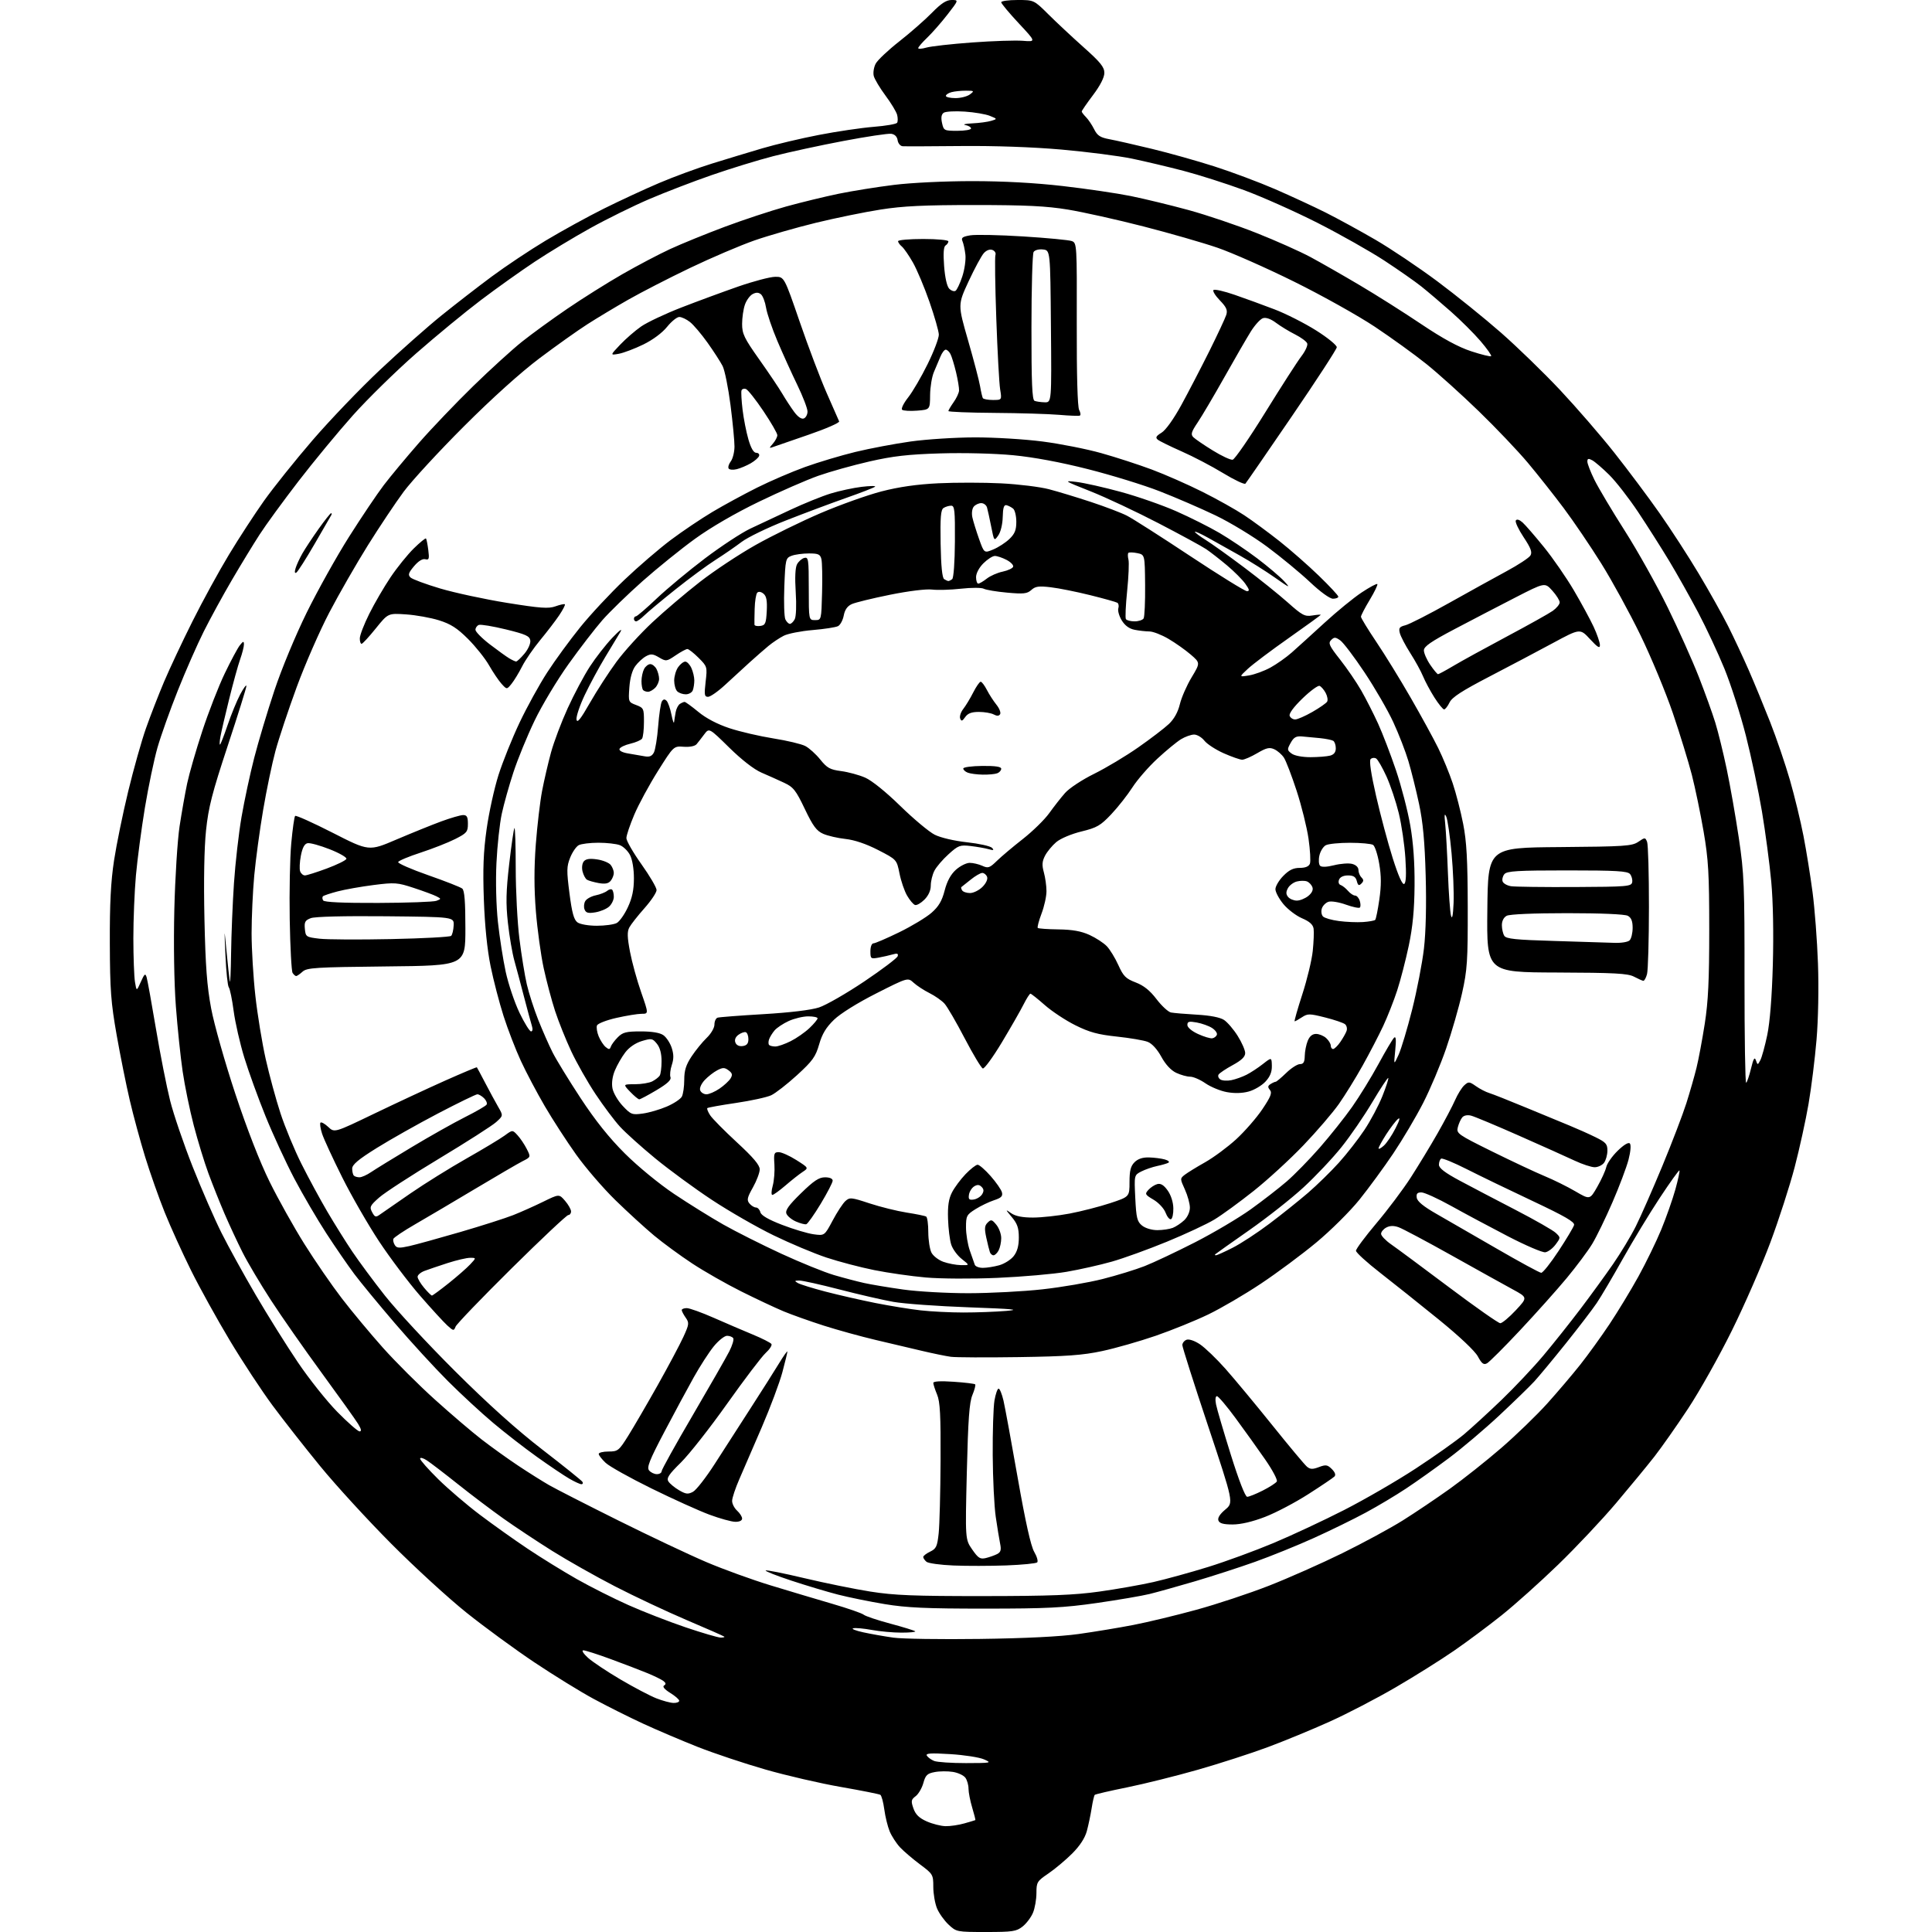 <?xml version="1.0" encoding="UTF-8" standalone="no"?>
<svg 
  version="1.1" 
  xmlns="http://www.w3.org/2000/svg" 
  xmlns:xlink="http://www.w3.org/1999/xlink" 
  xmlns:svg="http://www.w3.org/2000/svg"
  xmlns:rdf="http://www.w3.org/1999/02/22-rdf-syntax-ns#"
  xmlns:cc="http://creativecommons.org/ns#"
  xmlns:dc="http://purl.org/dc/elements/1.1/"
  viewBox="0 0 768 768"
  width="768"
  height="768"
>
<style>svg {background-color: white; }</style>"
<path stroke="none" fill="black" fill-rule="evenodd" d="M391.97,768.00C380.36,768.00 380.17,767.96 377.09,765.08C375.37,763.48 373.30,760.57 372.48,758.62C371.67,756.66 371.00,752.81 371.00,750.06C371.00,745.20 370.86,744.96 365.75,741.15C362.86,738.99 359.29,735.94 357.80,734.37C356.32,732.79 354.46,729.92 353.66,728.00C352.87,726.08 351.90,722.14 351.52,719.25C351.13,716.36 350.42,713.76 349.94,713.46C349.46,713.17 342.42,711.77 334.28,710.35C326.15,708.94 312.65,705.82 304.29,703.42C295.92,701.02 283.77,696.96 277.29,694.40C270.80,691.83 261.00,687.66 255.50,685.11C250.00,682.57 241.20,678.16 235.94,675.31C230.68,672.47 220.11,665.94 212.44,660.82C204.77,655.69 192.65,646.83 185.50,641.11C178.35,635.40 164.84,623.03 155.48,613.61C146.12,604.20 133.41,590.33 127.25,582.79C121.08,575.25 112.54,564.36 108.27,558.59C104.00,552.82 96.37,541.22 91.32,532.80C86.28,524.39 79.35,511.88 75.94,505.00C72.52,498.12 67.81,487.74 65.47,481.93C63.14,476.11 59.64,466.21 57.71,459.93C55.77,453.64 53.02,443.52 51.60,437.43C50.17,431.35 47.82,419.65 46.37,411.43C44.10,398.54 43.72,393.56 43.66,375.00C43.60,359.19 44.05,350.46 45.34,342.00C46.31,335.68 48.84,323.30 50.98,314.50C53.11,305.70 56.28,294.45 58.03,289.50C59.77,284.55 63.01,276.23 65.22,271.00C67.44,265.77 72.52,254.95 76.53,246.95C80.53,238.95 87.03,227.07 90.98,220.54C94.92,214.01 101.21,204.35 104.95,199.08C108.70,193.81 117.39,182.96 124.27,174.97C131.15,166.98 143.24,154.37 151.14,146.95C159.04,139.53 170.00,129.83 175.50,125.40C181.00,120.96 190.00,113.99 195.50,109.91C201.00,105.83 210.66,99.39 216.96,95.61C223.26,91.83 233.62,86.14 239.99,82.96C246.36,79.79 256.28,75.19 262.04,72.74C267.79,70.29 277.23,66.82 283.00,65.03C288.77,63.24 297.77,60.51 303.00,58.97C308.23,57.42 318.35,55.02 325.50,53.64C332.65,52.25 342.45,50.81 347.28,50.42C352.10,50.04 356.31,49.31 356.62,48.80C356.93,48.30 356.94,46.89 356.63,45.68C356.33,44.46 354.24,41.01 352.00,38.00C349.76,34.99 347.66,31.48 347.33,30.19C347.01,28.90 347.36,26.70 348.11,25.29C348.87,23.88 353.09,19.90 357.49,16.45C361.90,12.99 367.73,7.87 370.46,5.08C374.13,1.33 376.17,0.00 378.27,0.00C381.12,-0.00 381.12,-0.00 376.66,5.75C374.21,8.91 370.58,13.05 368.60,14.95C366.62,16.84 365.00,18.72 365.00,19.13C365.00,19.53 366.46,19.44 368.25,18.92C370.04,18.40 378.22,17.48 386.43,16.88C394.64,16.28 403.72,15.98 406.62,16.22C411.87,16.65 411.87,16.65 404.94,9.23C401.12,5.14 398.00,1.39 398.00,0.90C398.00,0.40 400.93,0.00 404.51,0.00C411.01,0.00 411.01,0.00 416.80,5.75C419.98,8.91 426.28,14.79 430.79,18.82C437.42,24.72 439.00,26.68 439.00,28.97C439.00,30.77 437.37,33.98 434.50,37.79C432.02,41.08 430.00,44.02 430.00,44.32C430.00,44.61 430.76,45.61 431.68,46.54C432.60,47.46 434.07,49.63 434.93,51.36C436.20,53.91 437.35,54.66 441.00,55.34C443.48,55.80 451.04,57.51 457.81,59.15C464.58,60.78 475.79,63.93 482.73,66.15C489.66,68.37 500.55,72.45 506.92,75.21C513.29,77.98 522.33,82.17 527.00,84.51C531.67,86.85 540.53,91.70 546.69,95.27C552.84,98.85 563.94,106.29 571.34,111.81C578.75,117.33 590.14,126.52 596.66,132.24C603.17,137.96 613.76,148.23 620.18,155.07C626.60,161.91 636.31,173.12 641.75,180.00C647.19,186.88 655.27,197.68 659.70,204.00C664.14,210.32 671.14,221.12 675.25,228.00C679.37,234.88 684.64,244.28 686.96,248.90C689.28,253.52 692.96,261.40 695.15,266.40C697.34,271.41 701.16,280.68 703.65,287.00C706.14,293.32 709.69,303.73 711.53,310.11C713.37,316.50 715.79,326.48 716.91,332.29C718.04,338.10 719.66,348.18 720.52,354.68C721.38,361.18 722.35,373.93 722.67,383.00C723.02,392.59 722.78,405.27 722.10,413.29C721.46,420.87 720.04,432.35 718.93,438.79C717.83,445.23 715.34,456.56 713.41,463.96C711.47,471.36 707.12,484.86 703.72,493.96C700.33,503.06 693.44,518.83 688.41,529.00C683.39,539.17 675.55,553.12 671.00,560.00C666.46,566.88 660.45,575.42 657.66,579.00C654.86,582.58 648.01,590.90 642.43,597.50C636.85,604.10 626.47,615.12 619.36,622.00C612.25,628.88 602.18,637.90 596.97,642.06C591.76,646.23 583.23,652.58 578.00,656.19C572.77,659.80 562.34,666.35 554.80,670.74C547.27,675.13 535.45,681.27 528.54,684.38C521.63,687.50 510.54,692.07 503.90,694.54C497.26,697.01 484.78,701.04 476.17,703.50C467.55,705.96 454.91,709.11 448.08,710.50C441.24,711.88 435.44,713.23 435.18,713.49C434.92,713.75 434.36,716.13 433.95,718.78C433.53,721.44 432.67,725.52 432.04,727.86C431.28,730.66 429.28,733.73 426.20,736.82C423.61,739.40 419.36,742.96 416.75,744.74C412.25,747.79 412.00,748.20 412.00,752.51C412.00,755.02 411.38,758.55 410.62,760.36C409.86,762.18 408.00,764.64 406.49,765.83C404.01,767.78 402.52,768.00 391.97,768.00zM375.88,725.93C377.75,725.97 381.12,725.47 383.38,724.82C385.65,724.17 387.60,723.59 387.71,723.52C387.83,723.46 387.27,721.22 386.46,718.54C385.66,715.87 385.00,712.49 385.00,711.03C385.00,709.57 384.44,707.61 383.75,706.67C383.06,705.73 380.83,704.68 378.80,704.36C376.77,704.03 373.53,704.05 371.59,704.42C368.59,704.98 367.92,705.62 367.05,708.77C366.49,710.80 365.11,713.16 363.99,714.01C362.18,715.37 362.08,715.93 363.10,718.87C363.95,721.30 365.37,722.69 368.38,724.03C370.65,725.03 374.02,725.89 375.88,725.93zM384.00,700.86C394.10,700.84 394.37,700.78 391.14,699.37C389.29,698.56 383.25,697.63 377.73,697.29C369.91,696.81 367.85,696.95 368.44,697.91C368.86,698.59 370.17,699.53 371.35,700.01C372.53,700.48 378.23,700.87 384.00,700.86zM267.75,676.95C268.99,676.98 270.00,676.59 270.00,676.08C270.00,675.58 268.39,674.17 266.41,672.95C264.18,671.56 263.25,670.46 263.96,670.03C264.78,669.52 264.74,669.04 263.80,668.28C263.08,667.70 260.25,666.30 257.50,665.16C254.75,664.03 248.16,661.50 242.86,659.55C237.56,657.60 232.61,656.01 231.86,656.03C231.11,656.05 231.94,657.36 233.69,658.96C235.44,660.56 241.26,664.44 246.62,667.60C251.98,670.75 258.42,674.14 260.93,675.12C263.45,676.10 266.51,676.93 267.75,676.95zM389.50,651.50C407.68,651.26 421.47,650.57 428.81,649.54C435.04,648.67 444.77,647.06 450.45,645.96C456.12,644.87 467.41,642.15 475.54,639.92C483.66,637.70 496.65,633.39 504.40,630.36C512.16,627.32 525.32,621.49 533.65,617.39C541.98,613.29 552.78,607.44 557.65,604.38C562.52,601.33 570.90,595.68 576.29,591.84C581.67,588.00 590.89,580.68 596.79,575.58C602.68,570.48 610.90,562.53 615.06,557.91C619.22,553.28 625.11,546.35 628.16,542.50C631.21,538.65 636.44,531.41 639.77,526.42C643.10,521.42 648.29,512.87 651.30,507.42C654.31,501.96 658.40,493.56 660.39,488.74C662.37,483.92 664.89,476.75 665.99,472.81C667.08,468.87 667.80,465.47 667.60,465.27C667.40,465.06 663.87,469.98 659.77,476.20C655.67,482.41 649.05,493.33 645.06,500.46C641.07,507.59 636.43,515.46 634.74,517.96C633.06,520.46 627.53,527.67 622.47,534.00C617.40,540.33 611.73,547.15 609.88,549.17C608.02,551.19 601.76,557.26 595.98,562.67C590.19,568.08 581.19,575.70 575.98,579.60C570.76,583.51 563.12,588.94 559.00,591.67C554.88,594.41 547.64,598.73 542.93,601.27C538.22,603.82 528.95,608.36 522.34,611.35C515.73,614.34 505.18,618.61 498.91,620.85C492.63,623.09 481.88,626.57 475.00,628.60C468.12,630.62 460.02,632.89 457.00,633.63C453.98,634.38 444.52,635.99 436.00,637.22C422.82,639.11 416.16,639.45 391.50,639.45C368.17,639.46 360.37,639.10 351.63,637.65C345.66,636.65 337.33,634.96 333.13,633.88C328.93,632.80 320.63,630.32 314.69,628.36C308.74,626.40 304.10,624.57 304.37,624.30C304.64,624.02 311.53,625.39 319.68,627.33C327.83,629.27 339.68,631.68 346.00,632.68C355.48,634.18 363.38,634.49 391.00,634.47C417.42,634.45 427.14,634.07 437.00,632.68C443.88,631.72 453.55,630.01 458.50,628.89C463.45,627.76 473.23,625.07 480.23,622.90C487.24,620.73 498.94,616.44 506.23,613.38C513.53,610.32 526.18,604.41 534.34,600.24C542.49,596.08 555.32,588.65 562.84,583.72C570.35,578.80 578.98,572.69 582.00,570.14C585.02,567.59 591.72,561.45 596.87,556.50C602.02,551.55 609.51,543.61 613.51,538.85C617.51,534.09 624.13,525.76 628.23,520.35C632.33,514.93 638.17,506.90 641.21,502.50C644.25,498.10 648.32,491.35 650.25,487.50C652.18,483.65 656.93,472.85 660.81,463.50C664.68,454.15 668.98,442.90 670.37,438.50C671.76,434.10 673.57,427.80 674.38,424.50C675.20,421.20 676.67,413.32 677.66,407.00C679.05,398.10 679.45,389.62 679.45,369.50C679.44,347.15 679.12,341.67 677.20,330.50C675.97,323.35 673.87,313.23 672.53,308.00C671.18,302.77 667.79,291.75 664.99,283.50C662.18,275.25 656.39,261.30 652.12,252.50C647.84,243.70 640.83,230.88 636.53,224.00C632.23,217.12 625.52,207.22 621.61,202.00C617.70,196.78 611.29,188.68 607.37,184.00C603.45,179.32 594.68,170.10 587.87,163.50C581.07,156.90 571.67,148.43 567.00,144.69C562.33,140.94 553.10,134.28 546.50,129.88C539.90,125.49 525.50,117.44 514.50,112.00C503.50,106.55 489.77,100.48 484.00,98.49C478.23,96.51 464.95,92.68 454.50,90.00C444.05,87.31 430.55,84.31 424.50,83.31C415.90,81.90 407.82,81.51 387.50,81.50C367.32,81.50 358.93,81.90 350.00,83.31C343.68,84.30 332.11,86.67 324.30,88.57C316.49,90.48 305.51,93.63 299.90,95.58C294.29,97.54 282.79,102.45 274.33,106.50C265.88,110.55 254.81,116.24 249.73,119.14C244.65,122.03 237.35,126.42 233.50,128.89C229.65,131.35 221.10,137.43 214.50,142.39C207.03,148.01 195.68,158.22 184.44,169.46C174.51,179.38 163.74,191.07 160.50,195.42C157.27,199.78 150.85,209.39 146.23,216.78C141.62,224.17 134.72,236.18 130.91,243.47C127.09,250.76 121.26,264.10 117.95,273.11C114.64,282.13 110.84,293.55 109.50,298.50C108.16,303.45 105.95,314.02 104.60,322.00C103.24,329.98 101.66,341.68 101.07,348.00C100.49,354.32 100.01,364.68 100.01,371.00C100.02,377.32 100.69,388.54 101.52,395.92C102.34,403.30 104.18,414.55 105.61,420.92C107.04,427.29 109.69,437.03 111.50,442.56C113.31,448.10 117.07,457.16 119.86,462.71C122.64,468.26 127.26,476.78 130.12,481.65C132.98,486.52 137.44,493.65 140.03,497.50C142.61,501.35 148.44,509.23 152.99,515.00C157.54,520.77 170.09,534.30 180.88,545.05C194.13,558.25 205.44,568.40 215.71,576.33C224.08,582.79 231.20,588.51 231.52,589.04C231.85,589.57 231.67,590.00 231.12,590.00C230.57,590.00 228.40,589.01 226.31,587.79C224.21,586.58 218.45,582.70 213.50,579.17C208.55,575.64 200.69,569.54 196.04,565.62C191.38,561.71 183.28,554.22 178.04,548.99C172.79,543.75 163.30,533.40 156.95,525.99C150.59,518.57 143.37,509.80 140.89,506.50C138.41,503.20 133.38,495.90 129.72,490.27C126.06,484.64 120.33,474.83 116.98,468.47C113.64,462.11 108.49,450.96 105.55,443.70C102.61,436.44 98.80,425.94 97.10,420.37C95.39,414.80 93.49,406.48 92.88,401.87C92.27,397.27 91.40,393.04 90.95,392.48C90.50,391.92 89.91,386.29 89.63,379.98C89.12,368.50 89.12,368.50 90.03,378.00C90.53,383.23 91.11,388.62 91.32,390.00C91.53,391.38 91.77,386.43 91.86,379.00C91.96,371.57 92.47,358.98 93.01,351.00C93.55,343.02 94.90,331.22 96.01,324.77C97.12,318.33 99.38,307.75 101.05,301.27C102.71,294.80 106.32,282.75 109.07,274.50C111.92,265.92 117.43,252.65 121.93,243.50C126.27,234.70 133.84,221.13 138.77,213.35C143.69,205.57 149.90,196.35 152.56,192.85C155.22,189.36 161.53,181.78 166.58,176.00C171.64,170.22 181.34,160.08 188.14,153.45C194.94,146.83 203.65,138.90 207.50,135.83C211.35,132.76 219.45,126.87 225.50,122.75C231.55,118.62 241.41,112.43 247.40,108.99C253.40,105.55 261.95,101.05 266.41,98.99C270.87,96.93 280.59,92.97 288.01,90.19C295.43,87.41 306.45,83.77 312.50,82.09C318.55,80.42 327.94,78.14 333.37,77.02C338.80,75.91 348.68,74.32 355.34,73.50C362.24,72.64 375.62,72.00 386.47,72.00C398.91,72.00 411.39,72.68 422.50,73.96C431.85,75.03 444.00,76.82 449.50,77.93C455.00,79.05 465.35,81.56 472.50,83.51C479.65,85.47 491.80,89.57 499.50,92.63C507.20,95.68 516.88,100.00 521.00,102.22C525.12,104.44 533.90,109.46 540.50,113.37C547.10,117.27 558.12,124.24 564.99,128.86C573.62,134.65 579.76,137.98 584.87,139.65C588.94,140.98 592.48,141.85 592.75,141.58C593.02,141.31 591.13,138.63 588.55,135.61C585.97,132.59 580.63,127.27 576.68,123.79C572.73,120.31 567.48,115.85 565.00,113.87C562.52,111.90 555.91,107.27 550.31,103.60C544.70,99.93 532.78,93.19 523.81,88.63C514.84,84.08 501.65,78.20 494.50,75.57C487.35,72.95 476.54,69.50 470.49,67.92C464.43,66.33 455.20,64.15 449.99,63.06C444.77,61.98 432.18,60.36 422.00,59.46C410.45,58.45 395.43,57.92 382.00,58.05C370.18,58.17 359.74,58.20 358.82,58.13C357.89,58.06 357.00,56.99 356.82,55.75C356.61,54.31 355.70,53.39 354.26,53.18C353.02,53.01 344.47,54.29 335.26,56.04C326.04,57.78 313.50,60.50 307.39,62.08C301.28,63.66 290.25,67.05 282.89,69.61C275.52,72.16 264.35,76.46 258.07,79.15C251.78,81.85 241.25,87.03 234.68,90.68C228.11,94.32 218.18,100.32 212.62,104.01C207.05,107.70 197.42,114.56 191.22,119.25C185.01,123.94 173.41,133.49 165.44,140.47C157.47,147.45 146.15,158.54 140.28,165.11C134.42,171.68 124.69,183.45 118.66,191.28C112.64,199.10 105.67,208.65 103.19,212.50C100.70,216.35 95.76,224.45 92.22,230.50C88.67,236.55 83.63,245.78 81.01,251.00C78.39,256.23 73.74,266.80 70.68,274.50C67.61,282.20 63.98,292.39 62.61,297.14C61.25,301.90 58.99,312.70 57.59,321.14C56.20,329.59 54.60,341.68 54.03,348.00C53.47,354.32 53.01,365.57 53.01,373.00C53.02,380.43 53.31,388.22 53.65,390.31C54.28,394.12 54.28,394.12 55.98,390.31C57.43,387.06 57.77,386.79 58.29,388.50C58.62,389.60 60.29,398.82 62.00,409.00C63.71,419.18 66.24,432.00 67.62,437.50C69.00,443.00 73.05,454.86 76.61,463.86C80.17,472.85 85.32,484.66 88.05,490.09C90.77,495.53 96.89,506.62 101.64,514.74C106.39,522.86 113.92,534.90 118.38,541.50C122.83,548.10 129.90,556.99 134.09,561.25C138.28,565.51 142.26,569.00 142.94,569.00C143.80,569.00 143.61,568.07 142.34,566.00C141.33,564.35 134.82,555.24 127.88,545.75C120.93,536.26 111.84,523.23 107.66,516.79C103.49,510.36 98.41,501.81 96.39,497.79C94.37,493.78 91.17,486.90 89.27,482.50C87.38,478.10 84.50,470.90 82.88,466.50C81.25,462.10 78.62,453.49 77.02,447.37C75.42,441.24 73.43,431.57 72.60,425.87C71.76,420.17 70.55,408.52 69.91,400.00C69.21,390.72 68.97,375.28 69.30,361.50C69.61,348.85 70.55,334.00 71.38,328.50C72.22,323.00 73.58,315.30 74.41,311.38C75.24,307.47 77.94,298.10 80.42,290.58C82.90,283.05 86.91,272.75 89.34,267.70C91.77,262.64 94.47,257.60 95.35,256.50C96.67,254.84 96.94,254.78 96.97,256.12C96.99,257.02 96.30,259.72 95.45,262.12C94.60,264.53 92.63,271.68 91.07,278.00C89.50,284.32 87.96,290.96 87.64,292.75C87.31,294.54 87.23,296.00 87.44,296.00C87.66,296.00 89.02,292.51 90.47,288.25C91.91,283.99 94.18,278.48 95.50,276.00C96.83,273.52 97.93,272.03 97.95,272.67C97.98,273.32 94.64,284.02 90.53,296.44C84.30,315.30 82.87,320.87 81.90,330.11C81.17,337.06 80.94,350.18 81.27,365.34C81.68,384.05 82.28,392.07 83.94,400.89C85.11,407.16 89.44,422.41 93.54,434.79C98.20,448.84 103.33,462.00 107.20,469.82C110.60,476.71 116.81,487.82 121.00,494.50C125.19,501.19 131.87,510.90 135.85,516.08C139.82,521.26 147.19,530.11 152.21,535.74C157.24,541.37 166.56,550.67 172.93,556.40C179.29,562.14 187.65,569.27 191.50,572.24C195.35,575.22 201.88,579.90 206.00,582.64C210.12,585.38 215.62,588.83 218.20,590.32C220.79,591.81 233.16,598.13 245.70,604.37C258.24,610.61 274.02,618.07 280.76,620.94C287.50,623.81 298.97,627.97 306.26,630.19C313.54,632.41 324.58,635.71 330.78,637.52C336.99,639.33 342.65,641.29 343.35,641.88C344.06,642.46 348.82,644.06 353.95,645.43C359.07,646.80 363.50,648.17 363.80,648.46C364.09,648.76 361.64,649.00 358.35,649.00C355.06,649.00 349.78,648.52 346.62,647.94C343.46,647.35 340.12,647.05 339.19,647.26C338.26,647.47 340.04,648.19 343.15,648.87C346.25,649.55 351.65,650.50 355.15,650.99C358.64,651.48 374.10,651.71 389.50,651.50zM286.42,650.96C287.47,650.98 288.15,650.82 287.92,650.59C287.69,650.37 280.98,647.41 273.00,644.02C265.02,640.62 252.20,634.59 244.50,630.62C236.80,626.65 225.55,620.29 219.50,616.50C213.45,612.70 204.75,606.94 200.16,603.68C195.57,600.43 187.45,594.30 182.12,590.05C176.79,585.80 171.21,581.53 169.72,580.55C168.22,579.57 167.00,579.25 167.00,579.84C167.00,580.42 170.24,584.09 174.20,587.99C178.16,591.89 185.59,598.24 190.72,602.11C195.84,605.98 204.41,612.08 209.77,615.66C215.12,619.24 223.91,624.66 229.30,627.72C234.69,630.77 243.92,635.42 249.82,638.05C255.71,640.68 265.93,644.65 272.52,646.88C279.11,649.11 285.36,650.94 286.42,650.96zM400.00,622.28C393.68,622.51 384.25,622.53 379.05,622.31C373.86,622.10 369.02,621.43 368.30,620.84C367.59,620.24 367.00,619.38 367.00,618.93C367.00,618.48 368.24,617.52 369.75,616.80C372.16,615.64 372.58,614.75 373.14,609.49C373.49,606.20 373.83,593.25 373.89,580.72C373.98,562.54 373.70,557.21 372.50,554.35C371.68,552.37 371.00,550.30 371.00,549.73C371.00,549.08 373.89,548.91 379.08,549.27C383.52,549.57 387.37,550.04 387.64,550.30C387.90,550.57 387.41,552.47 386.55,554.53C385.33,557.46 384.84,564.16 384.33,585.11C383.68,611.93 383.68,611.93 386.47,615.95C388.85,619.39 389.63,619.88 391.88,619.35C393.32,619.00 395.34,618.29 396.36,617.77C397.81,617.02 398.08,616.14 397.57,613.66C397.22,611.92 396.43,607.12 395.83,603.00C395.22,598.88 394.68,587.85 394.62,578.50C394.56,569.15 394.87,559.36 395.31,556.75C395.76,554.14 396.50,552.00 396.96,552.00C397.42,552.00 398.29,554.14 398.90,556.75C399.50,559.36 402.05,573.20 404.56,587.50C407.63,604.95 409.78,614.62 411.12,616.90C412.21,618.77 412.74,620.64 412.30,621.07C411.86,621.50 406.32,622.04 400.00,622.28zM490.00,606.00C486.33,606.00 484.77,605.57 484.34,604.43C483.95,603.42 484.90,601.89 487.06,600.09C490.39,597.31 490.39,597.31 480.20,566.74C474.59,549.93 470.00,535.51 470.00,534.70C470.00,533.88 470.75,532.93 471.66,532.58C472.63,532.21 474.83,532.94 476.97,534.36C478.98,535.69 483.56,540.09 487.15,544.14C490.74,548.19 499.13,558.29 505.80,566.59C512.46,574.90 518.65,582.29 519.54,583.03C520.84,584.11 521.79,584.14 524.30,583.19C527.05,582.15 527.70,582.26 529.44,583.99C530.72,585.28 531.08,586.32 530.45,586.95C529.91,587.49 525.25,590.64 520.07,593.95C514.90,597.27 507.16,601.34 502.87,602.99C497.88,604.91 493.24,606.00 490.00,606.00zM292.25,604.94C290.74,604.91 286.12,603.63 282.00,602.10C277.88,600.57 267.52,595.89 259.00,591.70C250.47,587.51 242.26,582.92 240.75,581.50C239.24,580.08 238.00,578.49 238.00,577.96C238.00,577.43 239.76,577.00 241.91,577.00C245.62,577.00 246.02,576.68 249.73,570.75C251.88,567.31 257.13,558.29 261.40,550.71C265.66,543.12 270.27,534.47 271.64,531.47C273.95,526.43 274.02,525.86 272.57,523.79C271.71,522.56 271.00,521.21 271.00,520.78C271.00,520.35 271.90,520.00 273.00,520.00C274.10,520.00 278.94,521.74 283.75,523.86C288.56,525.98 295.56,528.98 299.30,530.53C303.03,532.07 306.35,533.76 306.66,534.27C306.98,534.77 305.94,536.39 304.34,537.85C302.75,539.31 295.87,548.38 289.04,558.00C282.22,567.62 273.94,578.15 270.66,581.38C265.86,586.10 264.88,587.58 265.69,588.88C266.25,589.77 268.16,591.35 269.92,592.38C272.64,593.97 273.50,594.07 275.48,593.01C276.77,592.32 280.67,587.31 284.16,581.87C287.65,576.43 294.06,566.47 298.40,559.74C302.75,553.01 307.81,545.02 309.65,542.00C311.49,538.98 313.00,536.85 313.00,537.27C313.00,537.69 312.09,541.42 310.99,545.54C309.88,549.67 306.22,559.45 302.85,567.28C299.49,575.10 295.45,584.42 293.89,588.00C292.33,591.58 291.04,595.44 291.03,596.60C291.01,597.75 291.90,599.50 293.00,600.50C294.10,601.50 295.00,602.92 295.00,603.65C295.00,604.47 293.91,604.98 292.25,604.94zM495.78,595.00C496.49,595.00 499.27,593.88 501.96,592.52C504.66,591.15 507.17,589.54 507.55,588.92C507.93,588.31 505.84,584.37 502.92,580.16C500.00,575.94 494.71,568.56 491.17,563.75C487.64,558.94 484.29,555.00 483.75,555.00C483.16,555.00 483.01,556.33 483.39,558.25C483.73,560.04 486.38,569.04 489.26,578.25C492.46,588.48 495.00,595.00 495.78,595.00zM261.12,586.00C262.16,586.00 263.00,585.48 263.00,584.85C263.00,584.22 268.56,574.20 275.36,562.60C282.15,550.99 288.69,539.57 289.89,537.22C291.09,534.86 291.81,532.50 291.48,531.97C291.15,531.43 290.04,531.00 289.01,531.00C287.98,531.00 285.59,532.91 283.69,535.25C281.80,537.59 278.24,543.10 275.78,547.50C273.31,551.90 268.04,561.70 264.05,569.28C258.14,580.53 257.03,583.33 258.03,584.53C258.70,585.34 260.09,586.00 261.12,586.00zM591.10,541.94C589.78,542.65 589.02,542.08 587.47,539.20C586.27,537.00 580.15,531.22 571.92,524.53C564.45,518.47 553.99,510.12 548.69,506.00C543.39,501.88 539.04,497.91 539.02,497.20C539.01,496.48 542.66,491.58 547.12,486.29C551.59,481.01 557.73,472.84 560.77,468.13C563.80,463.42 568.61,455.51 571.44,450.54C574.27,445.57 577.42,439.60 578.43,437.28C579.45,434.96 581.09,432.32 582.08,431.42C583.76,429.90 584.09,429.93 586.70,431.76C588.24,432.85 590.62,434.08 592.00,434.50C593.38,434.92 599.90,437.50 606.50,440.24C613.10,442.98 620.98,446.23 624.00,447.47C627.02,448.71 631.64,450.77 634.25,452.06C638.39,454.10 639.00,454.79 638.97,457.45C638.95,459.13 638.34,461.29 637.61,462.25C636.88,463.21 635.20,464.00 633.89,463.99C632.58,463.98 629.02,462.82 626.00,461.40C622.98,459.98 613.00,455.50 603.83,451.45C594.67,447.40 586.09,443.81 584.76,443.48C583.31,443.11 581.91,443.40 581.26,444.19C580.65,444.92 579.87,446.67 579.51,448.09C578.89,450.57 579.45,450.96 593.18,457.75C601.06,461.64 610.42,466.03 614.00,467.52C617.58,469.00 623.09,471.73 626.25,473.58C632.00,476.94 632.00,476.94 634.97,471.73C636.61,468.86 638.20,465.35 638.52,463.92C638.83,462.49 640.87,459.58 643.04,457.46C645.48,455.08 647.34,453.96 647.89,454.55C648.42,455.11 648.20,457.74 647.36,461.00C646.57,464.02 643.70,471.65 640.97,477.94C638.25,484.22 634.63,491.67 632.93,494.47C631.23,497.28 626.67,503.38 622.81,508.04C618.95,512.69 610.61,522.02 604.28,528.77C597.95,535.53 592.02,541.45 591.10,541.94zM405.00,539.47C392.07,539.66 379.93,539.61 378.00,539.35C376.07,539.09 370.90,538.03 366.50,536.99C362.10,535.95 353.77,533.98 348.00,532.63C342.23,531.27 333.00,528.72 327.50,526.97C322.00,525.21 314.80,522.65 311.50,521.28C308.20,519.90 300.64,516.35 294.71,513.39C288.77,510.43 280.00,505.43 275.21,502.28C270.42,499.13 263.57,494.11 260.00,491.14C256.43,488.16 249.52,481.85 244.66,477.11C239.81,472.38 232.78,464.23 229.05,459.00C225.32,453.77 219.69,445.09 216.55,439.70C213.40,434.31 209.12,426.21 207.04,421.70C204.96,417.19 201.86,409.17 200.17,403.88C198.48,398.59 196.15,389.65 195.01,384.03C193.68,377.52 192.71,367.91 192.34,357.65C191.90,345.36 192.16,338.65 193.44,329.58C194.36,323.03 196.49,313.35 198.16,308.08C199.84,302.81 203.60,293.45 206.52,287.29C209.44,281.12 214.39,272.12 217.53,267.29C220.66,262.45 226.58,254.36 230.68,249.29C234.77,244.23 242.66,235.78 248.20,230.51C253.73,225.24 262.02,218.12 266.61,214.67C271.20,211.23 278.68,206.19 283.23,203.48C287.78,200.77 295.77,196.43 301.00,193.82C306.23,191.21 314.77,187.54 320.00,185.65C325.23,183.76 334.23,181.07 340.00,179.66C345.77,178.26 355.68,176.39 362.00,175.50C368.32,174.62 379.80,173.88 387.50,173.87C395.20,173.85 407.29,174.58 414.36,175.50C421.43,176.41 431.96,178.49 437.75,180.12C443.55,181.74 452.61,184.69 457.89,186.66C463.18,188.64 472.23,192.62 478.01,195.52C483.79,198.41 491.26,202.60 494.61,204.82C497.96,207.04 504.25,211.67 508.60,215.11C512.94,218.54 519.99,224.72 524.25,228.85C528.51,232.97 532.00,236.72 532.00,237.17C532.00,237.63 531.04,238.00 529.87,238.00C528.62,238.00 524.86,235.28 520.76,231.41C516.92,227.79 509.29,221.48 503.80,217.40C498.32,213.32 489.03,207.68 483.16,204.87C477.30,202.06 467.32,197.75 461.00,195.29C454.68,192.82 441.85,188.87 432.50,186.50C421.59,183.73 410.94,181.75 402.78,180.96C395.43,180.26 383.20,179.95 373.78,180.23C360.94,180.62 354.98,181.30 345.58,183.45C339.02,184.95 329.88,187.51 325.26,189.14C320.64,190.77 310.03,195.41 301.68,199.45C292.34,203.96 282.58,209.62 276.30,214.17C270.69,218.23 261.29,225.82 255.41,231.03C249.54,236.24 242.37,243.20 239.47,246.50C236.58,249.80 230.51,257.68 225.99,264.00C221.47,270.32 215.39,280.45 212.49,286.50C209.58,292.55 205.80,301.77 204.09,307.00C202.37,312.23 200.29,319.65 199.46,323.50C198.63,327.35 197.68,336.12 197.35,343.00C196.99,350.31 197.24,360.07 197.93,366.50C198.58,372.55 199.98,381.48 201.03,386.35C202.09,391.21 204.56,398.53 206.51,402.60C208.47,406.67 210.54,410.00 211.10,410.00C211.72,410.00 211.85,409.09 211.42,407.75C211.03,406.51 209.66,401.45 208.37,396.50C207.09,391.55 205.35,385.02 204.50,382.00C203.65,378.98 202.48,372.15 201.90,366.83C201.05,359.09 201.15,354.42 202.42,343.41C203.29,335.85 204.23,329.44 204.50,329.16C204.78,328.89 205.00,336.05 205.01,345.08C205.01,354.11 205.67,366.77 206.48,373.21C207.28,379.65 208.60,387.79 209.42,391.31C210.23,394.82 212.28,401.17 213.96,405.41C215.65,409.65 218.20,415.45 219.64,418.31C221.07,421.16 226.09,429.35 230.78,436.50C236.65,445.43 242.16,452.33 248.41,458.55C253.58,463.70 262.02,470.63 268.00,474.63C273.77,478.49 282.55,483.95 287.50,486.76C292.45,489.56 302.80,494.77 310.50,498.33C318.20,501.88 327.65,505.72 331.50,506.85C335.35,507.98 340.75,509.40 343.49,510.01C346.24,510.62 353.21,511.79 358.99,512.60C364.77,513.42 376.50,514.08 385.06,514.07C393.62,514.06 406.81,513.37 414.36,512.53C421.92,511.70 432.69,509.85 438.30,508.43C443.91,507.01 451.43,504.70 455.00,503.30C458.57,501.90 467.57,497.65 475.00,493.86C482.43,490.06 492.41,484.15 497.18,480.73C501.96,477.30 508.39,472.31 511.49,469.64C514.58,466.97 520.50,460.91 524.64,456.18C528.78,451.44 534.56,444.18 537.48,440.03C540.40,435.89 545.11,428.23 547.95,423.00C550.78,417.77 553.58,413.05 554.17,412.50C554.91,411.80 555.05,413.29 554.63,417.50C554.03,423.50 554.03,423.50 555.97,419.27C557.03,416.94 559.46,408.83 561.37,401.25C563.27,393.67 565.38,382.78 566.04,377.05C566.80,370.55 567.06,359.66 566.73,348.07C566.36,334.55 565.64,326.79 564.09,319.54C562.92,314.06 561.02,306.43 559.87,302.58C558.73,298.73 556.02,291.75 553.85,287.06C551.69,282.38 546.55,273.49 542.44,267.32C538.33,261.14 533.97,255.40 532.76,254.55C530.86,253.21 530.37,253.20 529.14,254.43C527.91,255.67 528.38,256.71 532.70,262.18C535.44,265.66 539.23,271.20 541.12,274.50C543.01,277.80 546.02,283.73 547.82,287.67C549.62,291.62 552.81,299.94 554.92,306.17C557.03,312.40 559.58,322.23 560.59,328.00C561.82,335.05 562.38,342.93 562.31,352.00C562.23,361.70 561.58,368.43 560.01,375.91C558.80,381.63 556.73,389.65 555.40,393.72C554.07,397.80 551.57,404.14 549.85,407.82C548.14,411.49 544.47,418.55 541.71,423.50C538.95,428.45 534.68,435.36 532.22,438.86C529.76,442.35 523.42,449.74 518.12,455.28C512.83,460.81 503.93,468.98 498.34,473.42C492.75,477.86 485.72,482.99 482.70,484.81C479.69,486.62 471.21,490.58 463.86,493.60C456.51,496.62 446.68,500.18 442.00,501.51C437.32,502.84 429.23,504.66 424.00,505.56C418.77,506.46 406.40,507.54 396.50,507.97C386.34,508.41 373.93,508.34 368.00,507.82C362.23,507.31 353.00,505.99 347.50,504.88C342.00,503.78 333.45,501.53 328.50,499.89C323.55,498.24 314.10,494.27 307.50,491.06C300.90,487.86 289.88,481.52 283.00,476.98C276.12,472.44 266.00,465.02 260.50,460.50C255.00,455.98 248.69,450.31 246.47,447.89C244.26,445.48 239.87,439.63 236.72,434.89C233.57,430.15 229.23,422.50 227.07,417.89C224.91,413.28 222.02,406.06 220.65,401.87C219.28,397.67 217.24,390.00 216.12,384.83C215.00,379.66 213.61,369.51 213.02,362.29C212.29,353.18 212.28,345.02 212.99,335.62C213.56,328.17 214.68,318.62 215.49,314.39C216.30,310.16 217.90,303.28 219.04,299.10C220.18,294.92 223.17,287.00 225.68,281.50C228.19,276.00 232.14,268.57 234.46,265.00C236.78,261.43 240.82,256.25 243.44,253.50C246.29,250.52 247.56,249.60 246.60,251.22C245.72,252.71 242.99,257.24 240.54,261.27C238.09,265.31 234.46,272.04 232.46,276.24C230.47,280.43 228.99,284.83 229.17,286.01C229.42,287.61 230.76,285.94 234.50,279.39C237.25,274.57 242.01,267.22 245.07,263.06C248.13,258.90 254.55,251.84 259.34,247.37C264.12,242.90 272.64,235.66 278.27,231.28C283.90,226.90 293.85,220.31 300.39,216.63C306.93,212.95 318.58,207.24 326.27,203.95C333.97,200.66 344.82,196.79 350.38,195.35C357.32,193.55 364.43,192.53 373.00,192.11C379.88,191.78 391.12,191.79 398.00,192.14C404.88,192.49 413.43,193.54 417.00,194.48C420.57,195.41 428.10,197.70 433.73,199.56C439.36,201.42 445.77,203.86 447.97,204.99C450.18,206.11 461.48,213.32 473.09,221.02C484.71,228.71 494.87,235.00 495.67,235.00C496.81,235.00 496.67,234.35 495.03,232.05C493.88,230.43 490.59,227.13 487.72,224.72C484.85,222.32 481.15,219.44 479.50,218.32C477.85,217.20 469.30,212.55 460.50,207.98C451.70,203.41 439.55,197.70 433.50,195.30C422.85,191.08 422.67,190.96 428.00,191.59C431.02,191.95 438.93,193.73 445.58,195.55C452.22,197.36 462.12,200.82 467.58,203.23C473.03,205.63 480.76,209.51 484.74,211.84C488.72,214.17 495.47,218.71 499.74,221.94C504.01,225.17 508.85,229.28 510.50,231.07C513.16,233.95 512.74,233.79 506.82,229.62C503.15,227.04 496.85,223.08 492.82,220.82C488.79,218.56 483.14,215.39 480.25,213.78C477.36,212.17 475.00,211.10 475.00,211.41C475.00,211.72 476.91,213.16 479.25,214.62C481.59,216.07 488.45,220.98 494.51,225.53C500.57,230.08 508.40,236.37 511.92,239.50C517.63,244.60 518.67,245.15 521.66,244.67C523.50,244.37 525.00,244.25 525.00,244.41C525.00,244.57 519.30,248.70 512.34,253.60C505.37,258.49 498.06,264.00 496.09,265.82C492.50,269.15 492.50,269.15 496.50,268.49C498.70,268.13 502.52,266.73 505.00,265.38C507.48,264.02 511.30,261.33 513.50,259.38C515.70,257.44 521.55,252.13 526.50,247.59C531.45,243.05 538.09,237.62 541.27,235.52C544.44,233.42 547.24,231.91 547.51,232.17C547.77,232.43 546.41,235.26 544.49,238.45C542.57,241.63 541.00,244.66 541.00,245.16C541.00,245.66 543.75,250.17 547.11,255.17C550.48,260.17 556.63,270.16 560.78,277.38C564.94,284.60 569.86,293.59 571.72,297.38C573.58,301.16 576.17,307.46 577.48,311.38C578.79,315.29 580.66,322.55 581.63,327.50C583.01,334.52 583.41,341.78 583.45,360.50C583.49,382.04 583.26,385.56 581.19,394.81C579.92,400.48 577.07,410.38 574.85,416.81C572.64,423.24 568.52,433.00 565.70,438.50C562.88,444.00 557.55,453.00 553.86,458.50C550.17,464.00 544.09,472.29 540.37,476.92C536.64,481.55 528.93,489.20 523.24,493.92C517.56,498.64 507.64,506.01 501.20,510.29C494.77,514.58 485.36,520.08 480.29,522.52C475.23,524.97 465.83,528.77 459.42,530.99C453.00,533.20 443.42,535.94 438.12,537.07C430.35,538.73 423.97,539.19 405.00,539.47zM181.10,527.36C180.41,529.12 180.23,529.09 177.78,526.86C176.36,525.56 171.47,520.23 166.92,515.00C162.38,509.77 155.08,500.10 150.71,493.50C146.35,486.90 139.74,475.43 136.03,468.00C132.32,460.57 128.72,452.78 128.04,450.68C127.36,448.58 127.07,446.59 127.40,446.26C127.74,445.93 129.12,446.70 130.48,447.98C132.95,450.31 132.95,450.31 148.73,442.71C157.40,438.54 170.09,432.62 176.93,429.57C183.77,426.53 189.45,424.14 189.56,424.27C189.67,424.39 191.17,427.20 192.89,430.50C194.61,433.80 196.93,438.07 198.04,440.00C200.06,443.50 200.06,443.50 197.22,446.06C195.66,447.47 185.46,454.00 174.56,460.56C163.65,467.13 152.92,474.09 150.72,476.04C147.08,479.26 146.82,479.80 147.93,481.87C148.99,483.85 149.38,483.98 150.99,482.82C152.01,482.10 157.49,478.30 163.17,474.39C168.85,470.48 178.90,464.23 185.50,460.49C192.10,456.75 198.90,452.65 200.62,451.39C203.74,449.10 203.74,449.10 205.75,451.30C206.86,452.51 208.50,454.95 209.39,456.72C211.02,459.94 211.02,459.94 207.76,461.58C205.97,462.49 197.53,467.41 189.00,472.51C180.47,477.61 169.71,483.97 165.08,486.64C160.45,489.31 156.52,491.95 156.35,492.50C156.17,493.05 156.45,494.16 156.96,494.96C157.72,496.16 158.72,496.23 162.69,495.34C165.33,494.75 174.47,492.22 183.00,489.74C191.53,487.25 200.97,484.23 204.00,483.03C207.03,481.83 212.37,479.45 215.88,477.73C222.26,474.60 222.26,474.60 224.63,477.36C225.93,478.87 227.00,480.76 227.00,481.56C227.00,482.35 226.50,483.00 225.90,483.00C225.29,483.00 215.13,492.56 203.31,504.25C191.50,515.94 181.50,526.34 181.10,527.36zM596.38,526.00C597.12,526.00 599.88,523.70 602.51,520.89C607.28,515.78 607.28,515.78 601.39,512.58C598.15,510.82 587.22,504.75 577.11,499.09C567.00,493.43 557.46,488.36 555.93,487.83C554.03,487.16 552.48,487.21 551.07,487.96C549.93,488.57 549.00,489.70 549.00,490.47C549.00,491.24 550.82,493.14 553.05,494.69C555.27,496.23 565.63,503.91 576.07,511.75C586.51,519.59 595.65,526.00 596.38,526.00zM383.00,521.74C388.23,521.74 395.88,521.46 400.00,521.11C405.95,520.61 402.87,520.32 385.16,519.68C372.87,519.24 359.37,518.26 355.16,517.52C350.95,516.77 341.29,514.55 333.70,512.58C326.10,510.61 318.90,509.01 317.70,509.03C315.80,509.06 315.73,509.19 317.16,510.03C318.08,510.56 323.03,512.10 328.16,513.44C333.30,514.78 342.23,516.82 348.00,517.97C353.77,519.11 361.88,520.43 366.00,520.89C370.12,521.36 377.77,521.74 383.00,521.74zM171.70,515.00C171.98,515.00 174.98,512.79 178.36,510.10C181.74,507.40 185.59,504.03 186.92,502.60C189.35,500.00 189.35,500.00 186.87,500.00C185.50,500.00 181.49,500.94 177.94,502.08C174.40,503.23 170.26,504.63 168.75,505.20C167.24,505.77 166.00,506.83 166.00,507.54C166.00,508.26 167.17,510.23 168.59,511.92C170.01,513.62 171.41,515.00 171.70,515.00zM612.66,505.96C613.30,505.98 616.40,502.08 619.56,497.28C622.72,492.48 625.49,487.84 625.72,486.97C626.03,485.76 622.07,483.47 609.32,477.46C600.07,473.11 588.28,467.41 583.12,464.79C577.97,462.18 573.35,460.28 572.87,460.58C572.39,460.88 572.00,461.97 572.00,463.01C572.00,464.35 574.39,466.18 580.25,469.32C584.79,471.75 594.80,477.00 602.50,480.98C610.20,484.97 617.38,489.07 618.46,490.10C620.40,491.95 620.40,491.99 618.36,494.73C617.23,496.26 615.39,497.64 614.28,497.80C613.17,497.97 606.47,495.10 599.38,491.42C592.30,487.75 582.16,482.33 576.85,479.37C571.54,476.42 566.22,474.00 565.03,474.00C563.38,474.00 562.94,474.51 563.18,476.13C563.40,477.58 565.88,479.61 571.00,482.53C575.12,484.89 585.92,491.11 595.00,496.37C604.08,501.63 612.02,505.94 612.66,505.96zM390.72,503.99C392.25,503.99 395.17,503.53 397.20,502.96C399.24,502.39 401.83,500.76 402.95,499.33C404.37,497.53 405.00,495.25 405.00,491.94C405.00,488.18 404.41,486.45 402.25,483.86C399.58,480.66 399.57,480.62 401.97,482.28C403.66,483.45 406.41,484.00 410.61,484.00C414.00,484.00 420.54,483.29 425.14,482.42C429.74,481.55 436.99,479.69 441.25,478.29C449.00,475.74 449.00,475.74 449.00,469.87C449.00,465.33 449.45,463.55 451.00,462.00C452.34,460.66 454.23,460.03 456.75,460.10C458.81,460.15 461.62,460.51 462.99,460.89C464.36,461.27 465.03,461.85 464.49,462.18C463.95,462.50 461.93,463.10 460.00,463.50C458.07,463.91 455.23,464.89 453.68,465.68C450.85,467.13 450.85,467.13 451.29,476.25C451.68,484.19 452.03,485.60 453.98,487.18C455.27,488.23 457.84,489.00 460.05,489.00C462.15,489.00 464.91,488.59 466.18,488.10C467.46,487.60 469.51,486.23 470.75,485.06C472.06,483.82 473.00,481.73 473.00,480.07C473.00,478.50 472.11,475.26 471.02,472.86C469.06,468.56 469.06,468.48 470.95,467.00C472.01,466.18 475.65,463.93 479.05,462.02C482.44,460.10 488.01,455.98 491.42,452.86C494.82,449.73 499.50,444.37 501.80,440.94C505.16,435.94 505.76,434.41 504.81,433.27C503.89,432.16 503.94,431.65 505.06,430.94C505.85,430.44 506.77,430.02 507.10,430.02C507.42,430.01 509.31,428.43 511.30,426.50C513.28,424.57 515.73,423.00 516.75,423.00C518.16,423.00 518.61,422.22 518.66,419.75C518.69,417.96 519.22,415.26 519.84,413.75C520.58,411.92 521.69,411.00 523.15,411.00C524.35,411.00 526.17,411.74 527.17,412.65C528.18,413.57 529.00,414.92 529.00,415.65C529.00,416.39 529.42,417.00 529.93,417.00C530.44,417.00 531.72,415.76 532.77,414.25C533.82,412.74 534.95,410.75 535.28,409.82C535.61,408.90 535.34,407.69 534.67,407.14C534.01,406.59 530.44,405.38 526.74,404.45C520.53,402.89 519.83,402.88 517.54,404.38C516.18,405.27 514.88,406.00 514.64,406.00C514.40,406.00 515.78,401.17 517.69,395.26C519.61,389.36 521.47,381.60 521.84,378.01C522.21,374.43 522.36,370.46 522.18,369.18C521.94,367.54 520.59,366.32 517.58,365.03C515.23,364.03 511.89,361.48 510.16,359.38C508.42,357.27 507.00,354.61 507.00,353.46C507.00,352.32 508.40,349.94 510.12,348.19C512.42,345.84 514.13,345.00 516.65,345.00C518.92,345.00 520.28,344.44 520.71,343.32C521.06,342.40 520.81,337.93 520.16,333.39C519.50,328.86 517.37,320.27 515.42,314.32C513.48,308.37 511.21,302.47 510.39,301.20C509.57,299.94 507.84,298.43 506.56,297.85C504.65,296.97 503.43,297.25 499.78,299.39C497.33,300.83 494.63,302.00 493.79,302.00C492.94,302.00 489.65,300.85 486.48,299.45C483.30,298.04 479.84,295.79 478.78,294.45C477.72,293.10 475.88,292.00 474.68,292.00C473.48,292.01 471.13,292.84 469.46,293.86C467.79,294.88 463.55,298.36 460.05,301.61C456.54,304.85 452.09,309.98 450.15,313.00C448.21,316.02 444.44,320.82 441.76,323.66C437.46,328.21 436.07,329.01 429.87,330.53C425.87,331.51 421.58,333.32 419.89,334.74C418.26,336.12 416.25,338.55 415.42,340.15C414.25,342.42 414.14,343.86 414.95,346.78C415.52,348.82 415.99,352.18 415.99,354.24C416.00,356.30 415.11,360.32 414.02,363.18C412.94,366.04 412.27,368.60 412.53,368.87C412.80,369.13 416.50,369.40 420.76,369.45C426.32,369.53 429.79,370.15 433.09,371.65C435.62,372.81 438.71,374.82 439.97,376.13C441.22,377.43 443.29,380.82 444.56,383.64C446.56,388.07 447.52,389.03 451.44,390.53C454.64,391.75 457.10,393.72 459.73,397.17C461.79,399.87 464.38,402.26 465.49,402.48C466.59,402.70 471.23,403.09 475.78,403.35C481.07,403.65 484.97,404.41 486.56,405.44C487.92,406.34 490.37,409.19 492.00,411.79C493.63,414.38 494.97,417.44 494.98,418.59C494.99,420.08 493.56,421.46 490.03,423.39C487.30,424.87 484.77,426.57 484.40,427.16C484.04,427.74 484.36,428.62 485.12,429.11C485.88,429.60 487.85,429.72 489.50,429.38C491.15,429.04 493.85,428.08 495.50,427.24C497.15,426.41 500.07,424.49 502.00,422.98C505.50,420.24 505.50,420.24 505.58,423.70C505.63,426.13 504.87,428.00 503.01,429.99C501.55,431.55 498.55,433.31 496.33,433.91C493.75,434.61 490.63,434.68 487.64,434.12C485.07,433.65 481.27,432.07 479.18,430.63C477.10,429.18 474.36,428.00 473.10,428.00C471.84,428.00 469.33,427.30 467.53,426.45C465.46,425.46 463.30,423.13 461.64,420.07C460.03,417.12 457.94,414.82 456.25,414.16C454.74,413.56 449.23,412.62 444.00,412.06C436.45,411.26 433.06,410.34 427.50,407.57C423.65,405.66 418.18,402.05 415.34,399.55C412.50,397.05 409.92,395.00 409.61,395.00C409.30,395.00 408.08,396.91 406.90,399.25C405.73,401.59 401.85,408.36 398.29,414.30C394.72,420.24 391.30,424.93 390.68,424.73C390.05,424.52 386.81,419.12 383.47,412.73C380.14,406.33 376.53,400.13 375.45,398.95C374.38,397.76 371.70,395.88 369.50,394.78C367.30,393.68 364.46,391.82 363.19,390.66C360.88,388.54 360.88,388.54 348.33,394.89C340.85,398.68 334.07,402.90 331.52,405.37C328.38,408.41 326.81,411.00 325.62,415.17C324.20,420.09 323.03,421.72 316.82,427.40C312.87,431.00 308.26,434.59 306.57,435.38C304.88,436.18 298.58,437.55 292.56,438.44C286.54,439.32 281.42,440.25 281.17,440.49C280.93,440.74 281.44,442.02 282.31,443.35C283.18,444.68 287.97,449.52 292.95,454.12C299.46,460.12 302.00,463.13 302.00,464.84C302.00,466.14 300.78,469.37 299.30,472.01C297.01,476.08 296.80,477.06 297.92,478.41C298.65,479.28 299.81,480.00 300.51,480.00C301.20,480.00 301.99,480.85 302.26,481.88C302.59,483.14 305.42,484.79 310.90,486.90C315.39,488.63 321.01,490.31 323.40,490.64C327.76,491.24 327.76,491.24 330.99,485.18C332.76,481.84 335.04,478.37 336.05,477.45C337.76,475.90 338.39,475.96 345.69,478.37C349.99,479.78 356.61,481.42 360.42,482.02C364.23,482.61 367.71,483.32 368.17,483.61C368.63,483.89 369.01,486.68 369.01,489.81C369.02,492.94 369.59,496.59 370.26,497.92C370.94,499.25 373.07,500.90 375.00,501.59C376.93,502.28 380.07,502.88 382.00,502.91C385.50,502.98 385.50,502.98 382.32,500.47C380.57,499.10 378.68,496.51 378.12,494.73C377.55,492.96 376.98,488.35 376.86,484.50C376.69,479.38 377.11,476.56 378.43,474.00C379.41,472.07 381.84,468.81 383.81,466.75C385.79,464.69 387.95,463.00 388.62,463.00C389.28,463.00 391.62,465.03 393.80,467.51C395.99,469.99 398.00,472.90 398.28,473.97C398.68,475.51 398.02,476.17 395.15,477.11C393.14,477.77 389.81,479.37 387.75,480.67C384.25,482.87 384.00,483.35 384.00,487.89C384.00,490.56 384.68,494.72 385.52,497.12C386.35,499.53 387.24,502.06 387.49,502.75C387.73,503.44 389.19,504.00 390.72,503.99zM394.93,499.00C394.39,499.00 393.74,498.44 393.50,497.75C393.25,497.06 392.61,494.48 392.07,492.00C391.28,488.36 391.38,487.21 392.61,486.00C393.96,484.66 394.34,484.76 396.06,486.86C397.13,488.16 398.00,490.55 398.00,492.18C398.00,493.80 397.53,496.00 396.96,497.07C396.40,498.13 395.48,499.00 394.93,499.00zM483.36,499.00C483.74,499.00 486.72,497.66 489.96,496.02C493.21,494.38 499.84,490.05 504.68,486.39C509.53,482.74 516.42,477.22 520.00,474.14C523.57,471.05 529.07,465.68 532.22,462.19C535.36,458.71 539.93,452.86 542.37,449.18C544.82,445.51 548.04,439.44 549.53,435.71C551.02,431.97 552.07,428.74 551.85,428.52C551.64,428.30 548.81,432.59 545.57,438.04C542.34,443.50 536.81,451.57 533.28,455.97C529.76,460.38 522.97,467.58 518.19,471.98C513.41,476.39 503.65,484.08 496.50,489.08C489.35,494.08 483.31,498.36 483.08,498.59C482.85,498.81 482.98,499.00 483.36,499.00zM320.50,486.65C319.95,486.80 318.10,486.31 316.40,485.57C314.69,484.83 312.99,483.42 312.61,482.44C312.10,481.10 313.55,479.07 318.41,474.33C323.51,469.36 325.55,468.00 327.95,468.00C329.82,468.00 331.00,468.51 331.00,469.33C331.00,470.06 328.86,474.19 326.25,478.52C323.64,482.84 321.05,486.50 320.50,486.65zM465.47,484.66C464.91,484.86 463.94,483.67 463.32,482.03C462.70,480.38 460.56,478.08 458.55,476.90C455.16,474.90 455.02,474.63 456.52,472.98C457.41,472.00 459.00,470.97 460.06,470.69C461.42,470.34 462.65,471.10 464.17,473.24C465.48,475.08 466.38,477.90 466.42,480.30C466.47,482.50 466.04,484.46 465.47,484.66zM387.07,476.83C388.29,476.65 389.78,475.72 390.38,474.78C391.17,473.51 391.12,472.72 390.20,471.80C389.28,470.88 388.49,470.83 387.22,471.62C386.28,472.22 385.35,473.71 385.17,474.93C384.90,476.74 385.26,477.10 387.07,476.83zM307.02,475.00C306.55,475.00 306.61,473.36 307.17,471.36C307.72,469.35 308.02,465.53 307.84,462.86C307.54,458.51 307.72,458.00 309.55,458.00C310.68,458.00 313.83,459.41 316.55,461.13C321.49,464.26 321.49,464.26 319.03,465.88C317.68,466.77 314.62,469.19 312.23,471.25C309.83,473.31 307.49,475.00 307.02,475.00zM142.92,467.99C143.79,467.99 145.85,467.07 147.50,465.94C149.15,464.82 156.40,460.36 163.62,456.03C170.84,451.69 180.37,446.33 184.80,444.10C189.23,441.88 193.11,439.63 193.43,439.11C193.76,438.59 193.31,437.45 192.44,436.58C191.57,435.71 190.36,435.00 189.76,435.00C189.16,435.00 182.10,438.44 174.08,442.63C166.06,446.83 155.11,453.01 149.75,456.35C142.41,460.93 140.00,462.96 140.00,464.55C140.00,465.72 140.30,466.97 140.67,467.33C141.03,467.70 142.05,468.00 142.92,467.99zM550.11,455.40C551.27,454.36 553.35,451.26 554.74,448.51C556.41,445.23 556.73,443.98 555.69,444.84C554.82,445.56 552.74,448.30 551.05,450.91C549.37,453.53 548.00,456.04 548.00,456.49C548.00,456.94 548.95,456.45 550.11,455.40zM255.53,442.65C258.02,442.31 262.31,441.06 265.07,439.87C267.83,438.69 270.51,436.91 271.04,435.93C271.57,434.94 272.00,431.93 272.00,429.24C272.00,425.50 272.69,423.30 274.93,419.92C276.54,417.49 279.24,414.18 280.93,412.56C282.65,410.92 284.00,408.59 284.00,407.28C284.00,405.99 284.56,404.76 285.25,404.54C285.94,404.32 294.15,403.69 303.50,403.14C314.09,402.51 322.42,401.51 325.59,400.47C328.38,399.55 336.46,394.91 343.55,390.15C350.63,385.39 356.61,380.87 356.84,380.10C357.16,379.05 356.67,378.87 354.88,379.39C353.57,379.77 351.04,380.34 349.25,380.67C346.15,381.23 346.00,381.12 346.00,378.13C346.00,376.36 346.52,375.00 347.20,375.00C347.87,375.00 352.48,373.01 357.45,370.59C362.43,368.16 368.21,364.67 370.30,362.84C373.16,360.32 374.44,358.14 375.51,354.00C376.47,350.28 377.92,347.61 379.98,345.75C381.66,344.24 384.13,343.00 385.47,343.00C386.81,343.00 389.06,343.53 390.48,344.17C392.79,345.23 393.39,345.02 396.28,342.21C398.05,340.48 402.69,336.57 406.59,333.52C410.49,330.46 415.20,325.86 417.05,323.29C418.90,320.71 421.74,317.08 423.38,315.22C425.03,313.34 430.15,309.96 434.92,307.61C439.64,305.28 447.55,300.55 452.50,297.08C457.45,293.62 462.93,289.43 464.68,287.77C466.74,285.81 468.27,283.04 469.02,279.91C469.66,277.26 471.75,272.48 473.67,269.29C477.15,263.50 477.15,263.50 473.33,260.20C471.22,258.38 467.25,255.57 464.50,253.96C461.75,252.34 458.32,251.01 456.88,251.01C455.43,251.00 452.80,250.71 451.02,250.35C448.89,249.93 447.16,248.66 445.91,246.61C444.87,244.90 444.26,242.76 444.55,241.84C444.84,240.92 444.67,239.92 444.17,239.61C443.68,239.30 438.82,237.94 433.38,236.59C427.95,235.24 420.90,233.82 417.71,233.45C412.94,232.88 411.58,233.07 409.98,234.52C408.32,236.02 406.91,236.18 400.34,235.58C396.11,235.20 391.94,234.50 391.06,234.03C390.19,233.56 386.10,233.56 381.98,234.02C377.87,234.48 372.70,234.63 370.50,234.36C368.19,234.07 361.14,234.94 353.82,236.42C346.85,237.83 339.99,239.50 338.59,240.14C336.85,240.93 335.83,242.39 335.40,244.68C335.05,246.54 334.03,248.43 333.13,248.90C332.24,249.36 327.69,250.07 323.03,250.46C318.37,250.85 313.20,251.87 311.53,252.73C309.86,253.58 307.15,255.39 305.50,256.75C303.85,258.11 300.48,261.06 298.00,263.30C295.52,265.55 291.16,269.55 288.31,272.19C285.46,274.84 282.37,277.00 281.46,277.00C280.02,277.00 279.90,276.20 280.50,271.00C281.19,265.10 281.14,264.94 277.70,261.50C275.77,259.57 273.77,258.00 273.24,258.00C272.71,258.00 270.61,259.13 268.57,260.52C264.97,262.96 264.78,262.98 261.97,261.33C259.56,259.90 258.70,259.83 256.79,260.87C255.53,261.56 253.62,263.31 252.55,264.77C251.32,266.43 250.44,269.57 250.18,273.24C249.76,279.01 249.79,279.10 252.88,280.26C255.86,281.39 256.00,281.69 255.98,286.97C255.98,290.01 255.64,293.00 255.23,293.61C254.83,294.21 252.73,295.12 250.58,295.63C248.42,296.13 246.48,297.07 246.26,297.71C246.03,298.41 247.41,299.14 249.69,299.51C251.78,299.85 254.71,300.36 256.18,300.63C258.15,301.00 259.14,300.61 259.92,299.15C260.50,298.07 261.27,293.35 261.63,288.67C261.99,283.99 262.65,279.57 263.10,278.84C263.68,277.90 264.23,277.83 264.98,278.58C265.56,279.16 266.43,281.64 266.91,284.07C267.39,286.51 267.86,287.82 267.96,287.00C268.07,286.18 268.35,284.39 268.60,283.04C268.85,281.69 269.60,280.24 270.28,279.81C270.95,279.38 271.79,279.02 272.14,279.02C272.49,279.01 274.96,280.80 277.61,282.99C280.69,285.54 285.17,287.88 289.97,289.47C294.11,290.84 301.95,292.66 307.40,293.53C312.84,294.39 318.56,295.75 320.10,296.55C321.65,297.35 324.33,299.77 326.06,301.92C328.76,305.28 329.94,305.94 334.35,306.52C337.18,306.89 341.48,308.06 343.90,309.11C346.53,310.25 352.17,314.79 357.90,320.40C363.18,325.55 369.33,330.69 371.57,331.82C373.93,333.00 379.35,334.27 384.42,334.82C389.24,335.35 393.71,336.35 394.34,337.03C395.25,338.01 394.96,338.12 393.00,337.56C391.62,337.17 388.42,336.61 385.88,336.31C381.60,335.81 380.95,336.05 377.07,339.56C374.76,341.64 372.22,344.60 371.44,346.13C370.65,347.65 370.00,350.29 370.00,352.00C370.00,353.97 369.09,356.00 367.47,357.62C366.08,359.01 364.40,359.97 363.73,359.74C363.06,359.52 361.65,357.86 360.60,356.05C359.54,354.24 358.17,350.27 357.57,347.23C356.46,341.70 356.46,341.70 349.07,337.90C344.32,335.46 339.69,333.89 336.09,333.50C333.02,333.17 329.03,332.25 327.22,331.45C324.58,330.28 323.18,328.39 319.92,321.57C316.37,314.13 315.39,312.89 311.69,311.16C309.39,310.08 305.34,308.26 302.70,307.13C299.73,305.85 294.87,302.08 289.90,297.20C281.89,289.33 281.89,289.33 279.95,291.91C278.89,293.34 277.52,295.09 276.91,295.82C276.24,296.61 274.20,297.02 271.78,296.85C267.78,296.56 267.78,296.56 261.51,306.53C258.07,312.01 253.84,319.81 252.13,323.85C250.41,327.90 249.00,332.09 249.00,333.17C249.00,334.25 251.70,338.94 255.00,343.58C258.30,348.22 261.00,352.83 261.00,353.81C261.00,354.80 258.82,358.05 256.16,361.05C253.49,364.05 250.80,367.48 250.16,368.68C249.27,370.36 249.34,372.58 250.44,378.37C251.23,382.50 253.22,389.73 254.87,394.44C257.85,403.00 257.85,403.00 255.05,403.00C253.51,403.00 249.00,403.73 245.04,404.63C241.08,405.52 237.60,406.88 237.31,407.64C237.01,408.41 237.32,410.36 237.99,411.98C238.67,413.61 239.91,415.51 240.77,416.22C242.05,417.27 242.41,417.24 242.81,416.06C243.08,415.26 244.33,413.58 245.60,412.31C247.56,410.35 248.94,410.00 254.73,410.00C259.18,410.00 262.30,410.52 263.70,411.50C264.88,412.33 266.37,414.58 267.00,416.50C267.85,419.09 267.87,420.88 267.05,423.35C266.44,425.19 266.21,427.37 266.52,428.20C266.93,429.26 265.29,430.79 260.98,433.35C257.61,435.36 254.52,437.00 254.12,437.00C253.71,437.00 252.08,435.65 250.50,434.00C247.63,431.00 247.63,431.00 252.38,431.00C254.99,431.00 258.11,430.48 259.32,429.85C260.52,429.22 261.83,428.21 262.23,427.60C262.64,427.00 262.98,424.41 262.98,421.86C262.99,418.80 262.36,416.44 261.13,414.91C259.39,412.76 258.99,412.69 255.16,413.83C252.62,414.60 250.10,416.31 248.56,418.34C247.18,420.14 245.34,423.34 244.45,425.47C243.43,427.89 243.07,430.55 243.46,432.63C243.80,434.45 245.64,437.59 247.54,439.61C250.79,443.06 251.26,443.24 255.53,442.65zM280.82,435.00C281.86,435.00 284.19,433.99 286.01,432.75C287.83,431.51 289.80,429.69 290.41,428.69C291.27,427.26 291.11,426.59 289.62,425.48C288.02,424.30 287.34,424.29 285.12,425.45C283.68,426.20 281.43,427.95 280.12,429.35C278.75,430.83 278.00,432.55 278.34,433.45C278.67,434.30 279.78,435.00 280.82,435.00zM694.12,430.42C694.49,430.19 695.36,427.65 696.05,424.77C697.01,420.80 697.48,420.01 698.00,421.50C698.68,423.43 698.70,423.43 699.75,421.46C700.34,420.36 701.58,415.87 702.50,411.48C703.57,406.38 704.37,396.27 704.73,383.44C705.07,371.13 704.83,358.38 704.10,350.44C703.44,343.32 701.78,330.80 700.41,322.61C699.04,314.42 696.16,300.84 694.02,292.45C691.88,284.05 688.04,272.08 685.50,265.84C682.95,259.60 678.25,249.54 675.05,243.48C671.85,237.42 666.67,228.19 663.53,222.98C660.39,217.77 654.82,209.01 651.16,203.51C647.50,198.02 642.33,191.38 639.68,188.76C637.03,186.14 633.99,183.53 632.93,182.96C631.41,182.15 631.00,182.26 631.00,183.48C631.00,184.33 632.27,187.61 633.82,190.76C635.38,193.92 640.80,203.03 645.88,211.00C650.96,218.97 658.64,232.70 662.95,241.50C667.26,250.30 672.81,262.68 675.28,269.00C677.75,275.32 680.71,283.52 681.84,287.20C682.98,290.89 685.03,299.22 686.39,305.70C687.76,312.19 689.92,324.48 691.19,333.00C693.32,347.29 693.50,351.71 693.47,389.67C693.46,412.32 693.75,430.66 694.12,430.42zM295.25,415.82C296.87,415.59 297.50,414.83 297.50,413.08C297.50,411.75 297.03,410.51 296.46,410.32C295.89,410.13 294.58,410.59 293.55,411.34C292.36,412.21 291.91,413.33 292.33,414.43C292.75,415.50 293.83,416.02 295.25,415.82zM308.21,416.00C309.24,416.00 311.97,415.05 314.29,413.89C316.61,412.73 319.96,410.39 321.75,408.70C323.54,407.00 325.00,405.25 325.00,404.80C325.00,404.36 323.31,404.01 321.25,404.02C319.19,404.03 315.70,404.87 313.50,405.88C311.30,406.89 308.78,408.57 307.90,409.61C307.02,410.65 306.04,412.24 305.72,413.15C305.40,414.06 305.41,415.07 305.74,415.40C306.06,415.73 307.18,416.00 308.21,416.00zM481.92,412.74C482.70,412.61 483.51,411.97 483.73,411.31C483.95,410.66 483.08,409.46 481.81,408.64C480.54,407.82 477.81,406.84 475.75,406.46C472.65,405.90 472.00,406.06 472.00,407.44C472.00,408.42 473.74,409.89 476.25,411.04C478.59,412.11 481.14,412.87 481.92,412.74zM653.23,389.89C652.83,389.84 651.17,389.09 649.54,388.24C647.08,386.95 641.82,386.67 618.77,386.59C590.97,386.50 590.97,386.50 591.24,361.73C591.50,336.95 591.50,336.95 620.00,336.73C645.90,336.52 648.75,336.33 651.24,334.64C653.91,332.83 654.00,332.83 654.74,334.64C655.16,335.66 655.49,347.30 655.48,360.50C655.47,373.70 655.13,385.74 654.71,387.25C654.30,388.76 653.63,389.95 653.23,389.89zM117.73,388.00C117.39,388.00 116.76,387.44 116.31,386.75C115.87,386.06 115.36,376.50 115.17,365.50C114.98,354.50 115.26,340.88 115.78,335.22C116.30,329.57 116.99,324.67 117.32,324.34C117.66,324.01 124.39,327.04 132.30,331.07C146.67,338.40 146.67,338.40 157.58,333.73C163.59,331.17 171.59,327.93 175.37,326.53C179.15,325.14 183.08,324.00 184.12,324.00C185.60,324.00 186.00,324.74 186.00,327.48C186.00,330.67 185.56,331.19 180.92,333.54C178.12,334.96 171.95,337.38 167.21,338.93C162.47,340.47 158.45,342.16 158.27,342.68C158.10,343.19 163.48,345.55 170.23,347.91C176.98,350.27 183.06,352.66 183.75,353.22C184.65,353.96 185.00,358.42 185.00,369.05C185.00,383.85 185.00,383.85 153.60,384.17C125.38,384.47 122.01,384.68 120.27,386.25C119.21,387.21 118.07,388.00 117.73,388.00zM641.55,374.79C644.42,374.91 647.12,374.48 647.80,373.80C648.46,373.14 649.00,370.91 649.00,368.84C649.00,366.14 648.45,364.78 647.07,364.04C645.90,363.41 636.34,363.00 623.00,363.00C609.66,363.00 600.10,363.41 598.93,364.04C597.74,364.67 597.01,366.11 597.02,367.79C597.02,369.28 597.46,371.18 597.98,372.00C598.74,373.21 602.52,373.60 617.71,374.04C628.05,374.34 638.77,374.68 641.55,374.79zM155.50,373.30C168.15,373.04 178.88,372.46 179.34,372.02C179.80,371.58 180.25,369.71 180.34,367.86C180.50,364.50 180.50,364.50 153.36,364.23C136.73,364.07 125.18,364.36 123.54,364.98C121.29,365.84 120.92,366.51 121.19,369.25C121.49,372.39 121.68,372.52 127.00,373.15C130.03,373.50 142.85,373.57 155.50,373.30zM237.26,368.00C240.49,368.00 244.04,367.51 245.15,366.92C246.26,366.33 248.25,363.51 249.57,360.67C251.31,356.94 251.98,353.74 251.99,349.20C252.00,345.45 251.37,341.69 250.45,339.91C249.60,338.26 247.77,336.48 246.39,335.96C245.00,335.43 241.17,335.00 237.87,335.00C234.57,335.00 231.05,335.44 230.05,335.97C229.06,336.50 227.52,338.73 226.65,340.92C225.24,344.44 225.21,346.08 226.37,355.10C227.37,362.84 228.13,365.62 229.54,366.65C230.59,367.42 233.90,368.00 237.26,368.00zM541.80,366.53C544.16,366.37 546.35,365.98 546.66,365.67C546.97,365.36 547.71,361.71 548.31,357.54C549.11,351.99 549.10,348.21 548.26,343.34C547.64,339.68 546.54,336.32 545.81,335.86C545.09,335.41 540.98,335.02 536.68,335.02C532.39,335.01 528.03,335.45 527.02,335.99C526.00,336.54 524.86,338.38 524.48,340.09C524.10,341.80 524.23,343.63 524.75,344.15C525.35,344.75 527.40,344.68 530.33,343.94C532.88,343.30 536.09,343.06 537.48,343.41C538.99,343.79 540.00,344.75 540.00,345.82C540.00,346.80 540.54,348.14 541.20,348.80C542.13,349.73 542.13,350.27 541.17,351.23C540.19,352.21 539.81,352.00 539.35,350.23C538.91,348.57 538.03,348.00 535.85,348.00C534.04,348.00 532.69,348.64 532.29,349.69C531.91,350.68 532.18,351.56 532.93,351.81C533.65,352.05 534.95,353.09 535.84,354.12C536.72,355.15 537.99,356.00 538.65,356.00C539.32,356.00 540.16,356.93 540.52,358.08C540.89,359.22 540.91,360.43 540.57,360.76C540.23,361.10 537.74,360.58 535.03,359.61C532.32,358.63 529.20,358.12 528.10,358.47C527.00,358.82 525.81,360.02 525.45,361.15C525.09,362.28 525.31,363.71 525.93,364.33C526.54,364.94 529.40,365.76 532.27,366.13C535.15,366.51 539.43,366.69 541.80,366.53zM577.82,359.00C578.00,354.88 577.64,345.96 577.02,339.19C576.40,332.42 575.46,325.90 574.93,324.69C574.21,323.06 574.10,323.78 574.49,327.50C574.78,330.25 575.27,339.02 575.57,347.00C575.87,354.98 576.43,362.62 576.80,364.00C577.26,365.65 577.60,363.96 577.82,359.00zM236.64,362.67C233.78,363.14 232.90,362.89 232.36,361.49C231.99,360.52 232.13,359.01 232.69,358.14C233.24,357.26 235.11,356.25 236.84,355.90C238.57,355.54 240.59,354.75 241.34,354.14C242.08,353.52 242.98,353.31 243.34,353.68C243.70,354.04 244.00,355.31 244.00,356.51C244.00,357.71 243.16,359.45 242.12,360.39C241.09,361.32 238.63,362.35 236.64,362.67zM150.31,358.93C161.96,358.89 172.39,358.51 173.48,358.09C175.45,357.32 175.45,357.31 173.48,356.29C172.39,355.73 168.35,354.23 164.50,352.97C157.95,350.81 156.92,350.74 148.50,351.81C143.55,352.44 137.13,353.58 134.22,354.34C131.32,355.10 128.69,355.98 128.37,356.29C128.06,356.61 128.10,357.35 128.46,357.93C128.89,358.64 136.31,358.98 150.31,358.93zM515.51,358.00C516.76,358.00 518.80,357.17 520.06,356.16C521.53,354.96 522.11,353.72 521.69,352.63C521.34,351.71 520.36,350.69 519.52,350.37C518.68,350.05 516.88,350.06 515.53,350.40C514.17,350.74 512.56,351.95 511.96,353.08C511.15,354.59 511.17,355.50 512.05,356.56C512.71,357.35 514.26,358.00 515.51,358.00zM385.60,355.00C386.97,355.00 389.19,353.90 390.54,352.56C391.98,351.11 392.74,349.48 392.38,348.56C392.05,347.70 391.19,347.00 390.47,347.00C389.75,347.00 387.66,348.21 385.83,349.70C384.00,351.18 382.34,352.50 382.15,352.63C381.96,352.76 382.10,353.35 382.46,353.93C382.82,354.52 384.24,355.00 385.60,355.00zM625.99,352.61C646.79,352.51 648.50,352.37 648.82,350.70C649.01,349.71 648.62,348.25 647.96,347.45C646.97,346.26 642.55,346.00 623.00,346.00C603.19,346.00 599.04,346.25 598.01,347.49C597.33,348.31 597.03,349.62 597.33,350.42C597.63,351.21 599.15,352.05 600.69,352.29C602.24,352.52 613.62,352.67 625.99,352.61zM242.75,350.14C241.85,351.24 240.52,351.49 237.97,351.03C236.02,350.67 233.93,350.08 233.33,349.70C232.72,349.33 231.93,347.85 231.57,346.41C231.20,344.93 231.41,343.21 232.07,342.41C232.90,341.42 234.44,341.19 237.37,341.63C239.64,341.96 242.06,342.95 242.75,343.81C243.44,344.67 244.00,346.11 244.00,347.00C244.00,347.89 243.44,349.30 242.75,350.14zM558.19,351.38C558.93,350.92 559.08,347.62 558.66,341.10C558.32,335.82 557.14,327.80 556.04,323.27C554.94,318.75 552.74,312.17 551.15,308.66C549.55,305.15 547.70,301.93 547.04,301.52C546.37,301.11 545.39,301.21 544.85,301.75C544.23,302.37 544.99,307.57 547.03,316.46C548.76,324.03 551.73,335.13 553.63,341.14C555.86,348.18 557.48,351.82 558.19,351.38zM121.22,347.99C121.92,347.99 125.84,346.75 129.92,345.24C134.00,343.72 137.50,342.00 137.70,341.41C137.89,340.82 134.90,339.10 131.05,337.59C127.20,336.08 123.25,334.99 122.28,335.18C121.05,335.41 120.22,336.95 119.60,340.15C119.11,342.70 118.98,345.51 119.32,346.39C119.66,347.28 120.51,348.00 121.22,347.99zM390.67,307.93C388.38,307.89 385.68,307.54 384.68,307.14C383.67,306.75 382.88,306.00 382.92,305.48C382.96,304.96 386.37,304.51 390.50,304.47C395.68,304.42 398.00,304.77 398.00,305.59C398.00,306.25 397.29,307.06 396.42,307.39C395.55,307.73 392.96,307.97 390.67,307.93zM520.94,300.99C524.00,300.98 527.51,300.70 528.75,300.37C530.27,299.96 531.00,299.01 531.00,297.44C531.00,296.16 530.54,294.83 529.98,294.48C529.41,294.14 527.05,293.66 524.73,293.42C522.40,293.19 519.18,292.88 517.56,292.75C515.23,292.55 514.28,293.09 513.06,295.31C511.61,297.92 511.63,298.21 513.44,299.56C514.59,300.41 517.64,300.99 520.94,300.99zM383.68,285.05C382.52,286.71 382.14,286.81 381.68,285.61C381.37,284.79 381.92,283.09 382.92,281.81C383.91,280.54 385.70,277.59 386.88,275.25C388.07,272.91 389.40,271.00 389.84,271.00C390.27,271.00 391.38,272.46 392.30,274.25C393.22,276.04 394.93,278.69 396.11,280.15C397.28,281.61 397.93,283.30 397.56,283.90C397.09,284.66 396.30,284.69 395.01,284.00C393.97,283.45 391.33,283.00 389.12,283.00C386.22,283.00 384.72,283.56 383.68,285.05zM514.86,285.99C515.76,285.99 518.83,284.64 521.68,283.01C524.53,281.38 527.17,279.54 527.55,278.93C527.93,278.31 527.67,276.75 526.98,275.46C526.29,274.16 525.19,272.90 524.54,272.65C523.90,272.41 520.83,274.66 517.74,277.66C514.26,281.03 512.32,283.66 512.66,284.56C512.96,285.35 513.95,286.00 514.86,285.99zM574.05,282.00C573.59,282.00 571.85,279.86 570.19,277.25C568.54,274.64 566.50,270.85 565.68,268.84C564.85,266.83 562.57,262.67 560.61,259.61C558.65,256.54 556.78,252.96 556.45,251.64C555.94,249.64 556.30,249.14 558.67,248.55C560.23,248.16 568.02,244.18 576.00,239.71C583.98,235.24 594.29,229.54 598.92,227.04C603.55,224.54 607.80,221.75 608.36,220.83C609.16,219.53 608.56,217.91 605.66,213.54C603.61,210.45 602.21,207.46 602.56,206.90C602.96,206.26 603.97,206.56 605.24,207.68C606.36,208.68 610.18,213.09 613.73,217.47C617.29,221.85 622.62,229.57 625.60,234.62C628.57,239.67 632.12,246.21 633.49,249.15C634.86,252.09 635.98,255.36 635.99,256.42C636.00,257.90 635.11,257.37 632.05,254.06C628.11,249.79 628.11,249.79 617.30,255.62C611.36,258.83 599.98,264.84 592.01,268.98C581.12,274.64 577.20,277.18 576.21,279.25C575.48,280.76 574.51,282.00 574.05,282.00zM272.59,276.00C271.39,276.00 269.86,275.46 269.20,274.80C268.54,274.14 268.00,272.22 268.00,270.52C268.00,268.83 268.70,266.44 269.56,265.22C270.41,264.00 271.69,263.00 272.40,263.00C273.10,263.00 274.20,264.15 274.84,265.55C275.48,266.95 276.00,269.16 276.00,270.47C276.00,271.77 275.73,273.55 275.39,274.42C275.06,275.29 273.80,276.00 272.59,276.00zM257.60,275.00C256.90,275.00 256.03,274.70 255.67,274.33C255.30,273.97 255.00,272.36 255.00,270.77C255.00,269.17 255.47,267.00 256.04,265.93C256.60,264.87 257.71,264.00 258.50,264.00C259.29,264.00 260.40,264.87 260.96,265.93C261.53,267.00 262.00,268.77 262.00,269.86C262.00,270.96 261.29,272.56 260.43,273.43C259.56,274.29 258.29,275.00 257.60,275.00zM203.34,271.83C201.47,274.13 201.47,274.13 199.37,271.82C198.22,270.54 195.99,267.25 194.42,264.50C192.86,261.75 189.08,257.02 186.04,253.98C181.73,249.68 179.17,248.04 174.50,246.58C171.20,245.55 165.30,244.49 161.38,244.23C154.27,243.75 154.27,243.75 149.38,249.81C146.70,253.14 144.16,255.89 143.75,255.93C143.34,255.97 143.01,254.99 143.03,253.75C143.04,252.51 144.73,248.12 146.79,244.00C148.84,239.88 152.65,233.34 155.24,229.48C157.84,225.61 161.99,220.47 164.46,218.04C166.93,215.61 169.13,213.82 169.34,214.06C169.55,214.30 169.96,216.36 170.25,218.63C170.70,222.19 170.54,222.69 169.04,222.30C167.95,222.02 166.30,223.05 164.59,225.07C162.36,227.72 162.11,228.53 163.19,229.56C163.91,230.25 169.22,232.22 175.00,233.94C180.78,235.65 192.70,238.22 201.50,239.64C214.88,241.79 218.04,242.02 220.82,241.02C222.65,240.36 224.33,240.00 224.55,240.22C224.77,240.43 223.76,242.39 222.31,244.56C220.85,246.73 217.46,251.16 214.76,254.42C212.07,257.68 208.81,262.41 207.54,264.93C206.26,267.45 204.37,270.56 203.34,271.83zM571.64,268.00C571.95,268.00 574.74,266.49 577.85,264.64C580.96,262.79 590.48,257.56 599.00,253.02C607.52,248.48 615.74,243.89 617.25,242.82C618.76,241.74 620.00,240.23 620.00,239.45C620.00,238.67 618.67,236.56 617.05,234.77C614.10,231.50 614.10,231.50 602.30,237.56C595.81,240.89 585.00,246.52 578.27,250.06C568.84,255.03 566.04,256.96 566.02,258.52C566.01,259.63 567.14,262.22 568.54,264.27C569.93,266.32 571.33,268.00 571.64,268.00zM205.16,262.96C205.52,262.98 207.01,261.59 208.46,259.86C209.94,258.11 210.97,255.79 210.80,254.61C210.55,252.83 209.02,252.14 201.10,250.20C195.92,248.94 191.09,248.14 190.35,248.42C189.61,248.70 189.00,249.57 189.00,250.35C189.00,251.12 191.57,253.73 194.70,256.13C197.84,258.53 201.33,261.05 202.45,261.71C203.58,262.38 204.80,262.95 205.16,262.96zM302.25,248.82C304.23,248.54 304.53,247.84 304.80,242.91C305.01,238.76 304.68,236.98 303.50,236.00C302.56,235.22 301.56,235.05 301.03,235.59C300.54,236.09 300.07,238.97 299.99,242.00C299.90,245.03 299.87,247.87 299.91,248.32C299.96,248.77 301.01,249.00 302.25,248.82zM314.00,248.00C314.51,248.00 315.37,247.18 315.91,246.17C316.48,245.11 316.65,240.53 316.31,235.35C315.94,229.61 316.13,225.63 316.83,224.31C317.44,223.18 318.74,222.04 319.72,221.78C321.36,221.35 321.50,222.32 321.50,233.91C321.50,246.50 321.50,246.50 324.00,246.50C326.50,246.50 326.50,246.49 326.79,235.50C326.95,229.45 326.83,223.49 326.52,222.25C326.05,220.34 325.29,220.00 321.55,220.00C319.12,220.00 316.03,220.42 314.68,220.93C312.31,221.83 312.21,222.27 311.78,233.18C311.54,239.41 311.73,245.29 312.21,246.25C312.68,247.21 313.49,248.00 314.00,248.00zM252.86,247.00C252.39,247.00 252.00,246.55 252.00,246.00C252.00,245.45 252.36,245.00 252.79,245.00C253.23,245.00 256.94,241.82 261.04,237.92C265.14,234.03 273.79,226.85 280.25,221.96C286.72,217.08 294.82,211.76 298.25,210.14C301.69,208.53 308.87,205.16 314.20,202.66C319.54,200.16 326.74,197.24 330.20,196.18C333.67,195.12 339.20,193.93 342.50,193.53C345.80,193.13 348.21,193.10 347.86,193.46C347.51,193.82 342.33,195.83 336.36,197.93C330.39,200.03 319.57,204.08 312.32,206.93C305.07,209.78 297.20,213.60 294.82,215.41C292.44,217.22 287.80,220.42 284.50,222.52C281.20,224.61 274.00,229.92 268.50,234.31C263.00,238.70 257.43,243.35 256.11,244.65C254.80,245.94 253.34,247.00 252.86,247.00zM451.00,247.00C452.59,247.00 454.20,246.48 454.60,245.84C454.99,245.20 455.26,239.24 455.20,232.59C455.09,220.50 455.09,220.50 452.08,219.88C450.42,219.54 448.84,219.50 448.55,219.78C448.27,220.07 448.28,221.26 448.58,222.45C448.87,223.63 448.64,229.23 448.06,234.90C447.48,240.56 447.25,245.60 447.56,246.10C447.87,246.59 449.41,247.00 451.00,247.00zM388.87,232.00C389.34,232.00 390.87,231.10 392.27,230.00C393.66,228.91 396.50,227.66 398.58,227.23C400.65,226.79 402.53,225.92 402.74,225.28C402.95,224.64 401.77,223.42 400.11,222.56C398.46,221.70 396.37,221.00 395.47,221.00C394.58,221.00 392.53,222.32 390.92,223.92C389.20,225.64 388.00,227.91 388.00,229.42C388.00,230.84 388.39,232.00 388.87,232.00zM377.00,230.97C377.27,230.97 377.95,230.64 378.50,230.23C379.08,229.81 379.54,223.49 379.59,215.25C379.67,202.85 379.47,201.00 378.09,201.02C377.21,201.02 375.87,201.43 375.09,201.92C373.97,202.63 373.73,205.57 373.91,216.14C374.07,225.04 374.54,229.72 375.32,230.22C375.97,230.63 376.73,230.97 377.00,230.97zM117.80,227.62C117.15,228.02 117.04,227.39 117.50,225.88C117.89,224.57 119.11,221.93 120.21,220.00C121.31,218.07 124.21,213.69 126.65,210.25C129.10,206.81 131.33,204.00 131.61,204.00C131.89,204.00 131.93,204.34 131.70,204.75C131.48,205.16 128.48,210.34 125.05,216.25C121.63,222.16 118.36,227.28 117.80,227.62zM394.86,218.41C396.86,217.58 399.74,215.71 401.25,214.26C403.39,212.21 404.00,210.70 404.00,207.44C404.00,205.13 403.44,202.78 402.75,202.20C402.06,201.63 400.87,201.01 400.11,200.83C399.08,200.59 398.69,201.79 398.60,205.50C398.54,208.36 397.78,211.50 396.83,212.84C395.19,215.17 395.17,215.15 394.02,209.34C393.38,206.13 392.64,202.71 392.36,201.75C392.09,200.79 391.05,200.00 390.06,200.00C389.06,200.00 387.72,200.63 387.08,201.40C386.42,202.20 386.18,204.04 386.53,205.65C386.87,207.22 388.07,211.07 389.18,214.22C391.22,219.94 391.22,219.94 394.86,218.41zM495.07,192.26C494.69,192.68 490.68,190.79 486.17,188.05C481.67,185.31 474.27,181.44 469.74,179.45C465.21,177.45 460.93,175.35 460.22,174.77C459.23,173.95 459.56,173.33 461.72,172.01C463.40,170.99 466.54,166.59 469.65,160.91C472.48,155.73 477.48,146.10 480.77,139.50C484.05,132.90 487.06,126.44 487.47,125.15C488.05,123.29 487.51,122.09 484.92,119.41C483.11,117.55 481.97,115.69 482.38,115.29C482.79,114.88 486.59,115.74 490.81,117.20C495.04,118.66 502.19,121.27 506.70,123.00C511.20,124.72 518.63,128.49 523.20,131.37C527.76,134.24 531.45,137.25 531.39,138.05C531.33,138.85 523.29,151.20 513.52,165.50C503.76,179.80 495.45,191.84 495.07,192.26zM292.86,186.51C291.41,186.87 289.96,186.74 289.64,186.23C289.32,185.71 289.71,184.44 290.50,183.40C291.29,182.35 291.95,179.72 291.97,177.54C291.99,175.37 291.27,167.94 290.39,161.04C289.50,154.14 288.09,147.15 287.25,145.50C286.40,143.85 283.72,139.69 281.28,136.26C278.83,132.82 275.69,129.11 274.28,128.01C272.88,126.90 270.97,126.00 270.03,126.00C269.10,126.00 266.91,127.77 265.17,129.93C263.27,132.30 259.52,135.09 255.76,136.93C252.31,138.61 247.93,140.27 246.00,140.63C242.50,141.26 242.50,141.26 246.50,137.04C248.70,134.72 252.46,131.45 254.85,129.79C257.24,128.13 264.44,124.73 270.85,122.24C277.26,119.75 287.45,116.00 293.50,113.89C299.55,111.79 306.13,110.06 308.12,110.04C311.73,110.00 311.73,110.00 317.91,127.96C321.30,137.84 326.12,150.56 328.61,156.21C331.10,161.87 333.33,166.95 333.57,167.50C333.81,168.05 328.33,170.44 321.40,172.82C314.47,175.20 308.05,177.41 307.15,177.74C305.69,178.27 305.70,178.11 307.25,176.34C308.21,175.24 309.00,173.73 309.00,172.99C309.00,172.25 306.51,167.94 303.47,163.42C300.43,158.89 297.31,154.95 296.54,154.65C295.76,154.36 294.96,154.61 294.76,155.21C294.56,155.82 294.75,159.25 295.18,162.85C295.61,166.44 296.66,171.77 297.51,174.69C298.52,178.17 299.59,180.00 300.61,180.00C301.47,180.00 301.98,180.56 301.75,181.24C301.53,181.92 300.03,183.24 298.42,184.17C296.81,185.10 294.31,186.15 292.86,186.51zM490.00,182.75C490.82,182.60 496.67,174.11 503.00,163.88C509.32,153.65 515.78,143.62 517.34,141.59C518.90,139.56 519.93,137.27 519.64,136.50C519.34,135.72 517.16,134.12 514.80,132.93C512.43,131.74 509.03,129.67 507.23,128.32C505.18,126.78 503.26,126.10 502.06,126.48C501.01,126.81 498.83,129.20 497.21,131.79C495.60,134.38 490.85,142.57 486.68,150.00C482.50,157.43 477.72,165.52 476.06,167.98C473.55,171.71 473.27,172.69 474.37,173.80C475.10,174.52 478.57,176.90 482.10,179.07C485.62,181.25 489.17,182.90 490.00,182.75zM319.52,166.35C320.33,166.04 321.00,164.80 321.00,163.59C321.00,162.38 319.16,157.59 316.91,152.95C314.65,148.30 311.10,140.45 309.00,135.50C306.90,130.55 304.89,124.61 304.52,122.31C304.15,120.00 303.23,117.61 302.49,116.99C301.52,116.19 300.56,116.17 299.17,116.91C298.09,117.49 296.71,119.38 296.11,121.13C295.50,122.87 295.00,126.32 295.00,128.78C295.00,132.71 295.84,134.45 301.81,142.88C305.56,148.17 309.68,154.30 310.97,156.50C312.26,158.70 314.38,161.94 315.68,163.71C317.15,165.71 318.60,166.71 319.52,166.35zM429.25,165.21C428.84,165.39 425.12,165.26 421.00,164.90C416.88,164.55 405.29,164.20 395.25,164.13C385.21,164.06 377.00,163.73 377.00,163.40C377.00,163.08 377.93,161.51 379.06,159.91C380.20,158.32 381.18,156.23 381.24,155.26C381.30,154.29 380.77,151.03 380.05,148.00C379.32,144.97 378.33,141.71 377.83,140.75C377.34,139.79 376.49,139.00 375.94,139.00C375.40,139.00 374.45,140.24 373.84,141.75C373.22,143.26 372.06,146.02 371.25,147.87C370.45,149.73 369.76,153.85 369.73,157.04C369.68,162.83 369.68,162.83 364.59,163.24C361.79,163.46 359.10,163.30 358.61,162.89C358.13,162.47 359.20,160.28 360.99,158.01C362.78,155.75 366.28,149.75 368.76,144.70C371.25,139.64 373.24,134.38 373.20,133.00C373.16,131.62 371.49,125.78 369.48,120.00C367.47,114.22 364.51,107.19 362.91,104.37C361.30,101.54 359.32,98.68 358.49,97.99C357.67,97.31 357.00,96.36 357.00,95.88C357.00,95.39 361.50,95.00 367.00,95.00C372.58,95.00 377.00,95.42 377.00,95.94C377.00,96.46 376.49,97.20 375.87,97.58C375.10,98.06 374.92,100.71 375.30,105.79C375.65,110.39 376.44,113.87 377.34,114.77C378.15,115.58 379.27,115.95 379.83,115.61C380.39,115.26 381.60,112.71 382.52,109.93C383.44,107.16 384.00,103.22 383.76,101.19C383.52,99.16 382.99,96.76 382.59,95.85C382.01,94.52 382.61,94.07 385.70,93.55C387.80,93.20 397.29,93.39 406.77,93.99C416.25,94.58 424.93,95.41 426.06,95.83C428.07,96.57 428.11,97.20 428.03,128.81C427.98,149.13 428.33,161.75 428.98,162.96C429.54,164.01 429.67,165.03 429.25,165.21zM415.26,159.92C418.03,160.00 418.03,160.00 417.76,129.75C417.50,99.50 417.50,99.50 414.61,99.17C412.97,98.98 411.35,99.41 410.87,100.17C410.41,100.90 410.02,114.40 410.02,130.17C410.00,152.18 410.29,158.95 411.25,159.34C411.94,159.62 413.74,159.88 415.26,159.92zM394.69,159.00C398.26,159.00 398.26,159.00 397.57,154.75C397.19,152.41 396.50,139.74 396.04,126.58C395.57,113.42 395.42,102.07 395.70,101.34C395.98,100.61 395.45,99.73 394.52,99.37C393.49,98.97 392.16,99.45 391.10,100.61C390.15,101.65 387.43,106.69 385.05,111.80C380.73,121.11 380.73,121.11 384.82,135.30C387.07,143.11 389.22,151.30 389.59,153.50C389.96,155.70 390.46,157.84 390.69,158.25C390.93,158.66 392.72,159.00 394.69,159.00zM380.58,52.00C383.56,52.00 386.00,51.58 386.00,51.07C386.00,50.56 384.99,49.94 383.75,49.71C382.51,49.47 383.75,49.17 386.50,49.04C389.25,48.91 392.62,48.46 394.00,48.04C396.50,47.28 396.50,47.28 393.50,46.06C391.85,45.38 387.35,44.62 383.50,44.36C379.65,44.10 375.89,44.31 375.14,44.82C374.21,45.46 374.00,46.73 374.47,48.88C375.14,51.91 375.32,52.00 380.58,52.00zM379.81,39.00C381.90,39.00 384.49,38.34 385.56,37.53C387.39,36.15 387.29,36.06 384.00,36.05C382.07,36.04 379.49,36.30 378.25,36.63C377.01,36.96 376.00,37.63 376.00,38.12C376.00,38.60 377.71,39.00 379.81,39.00z" />

</svg>